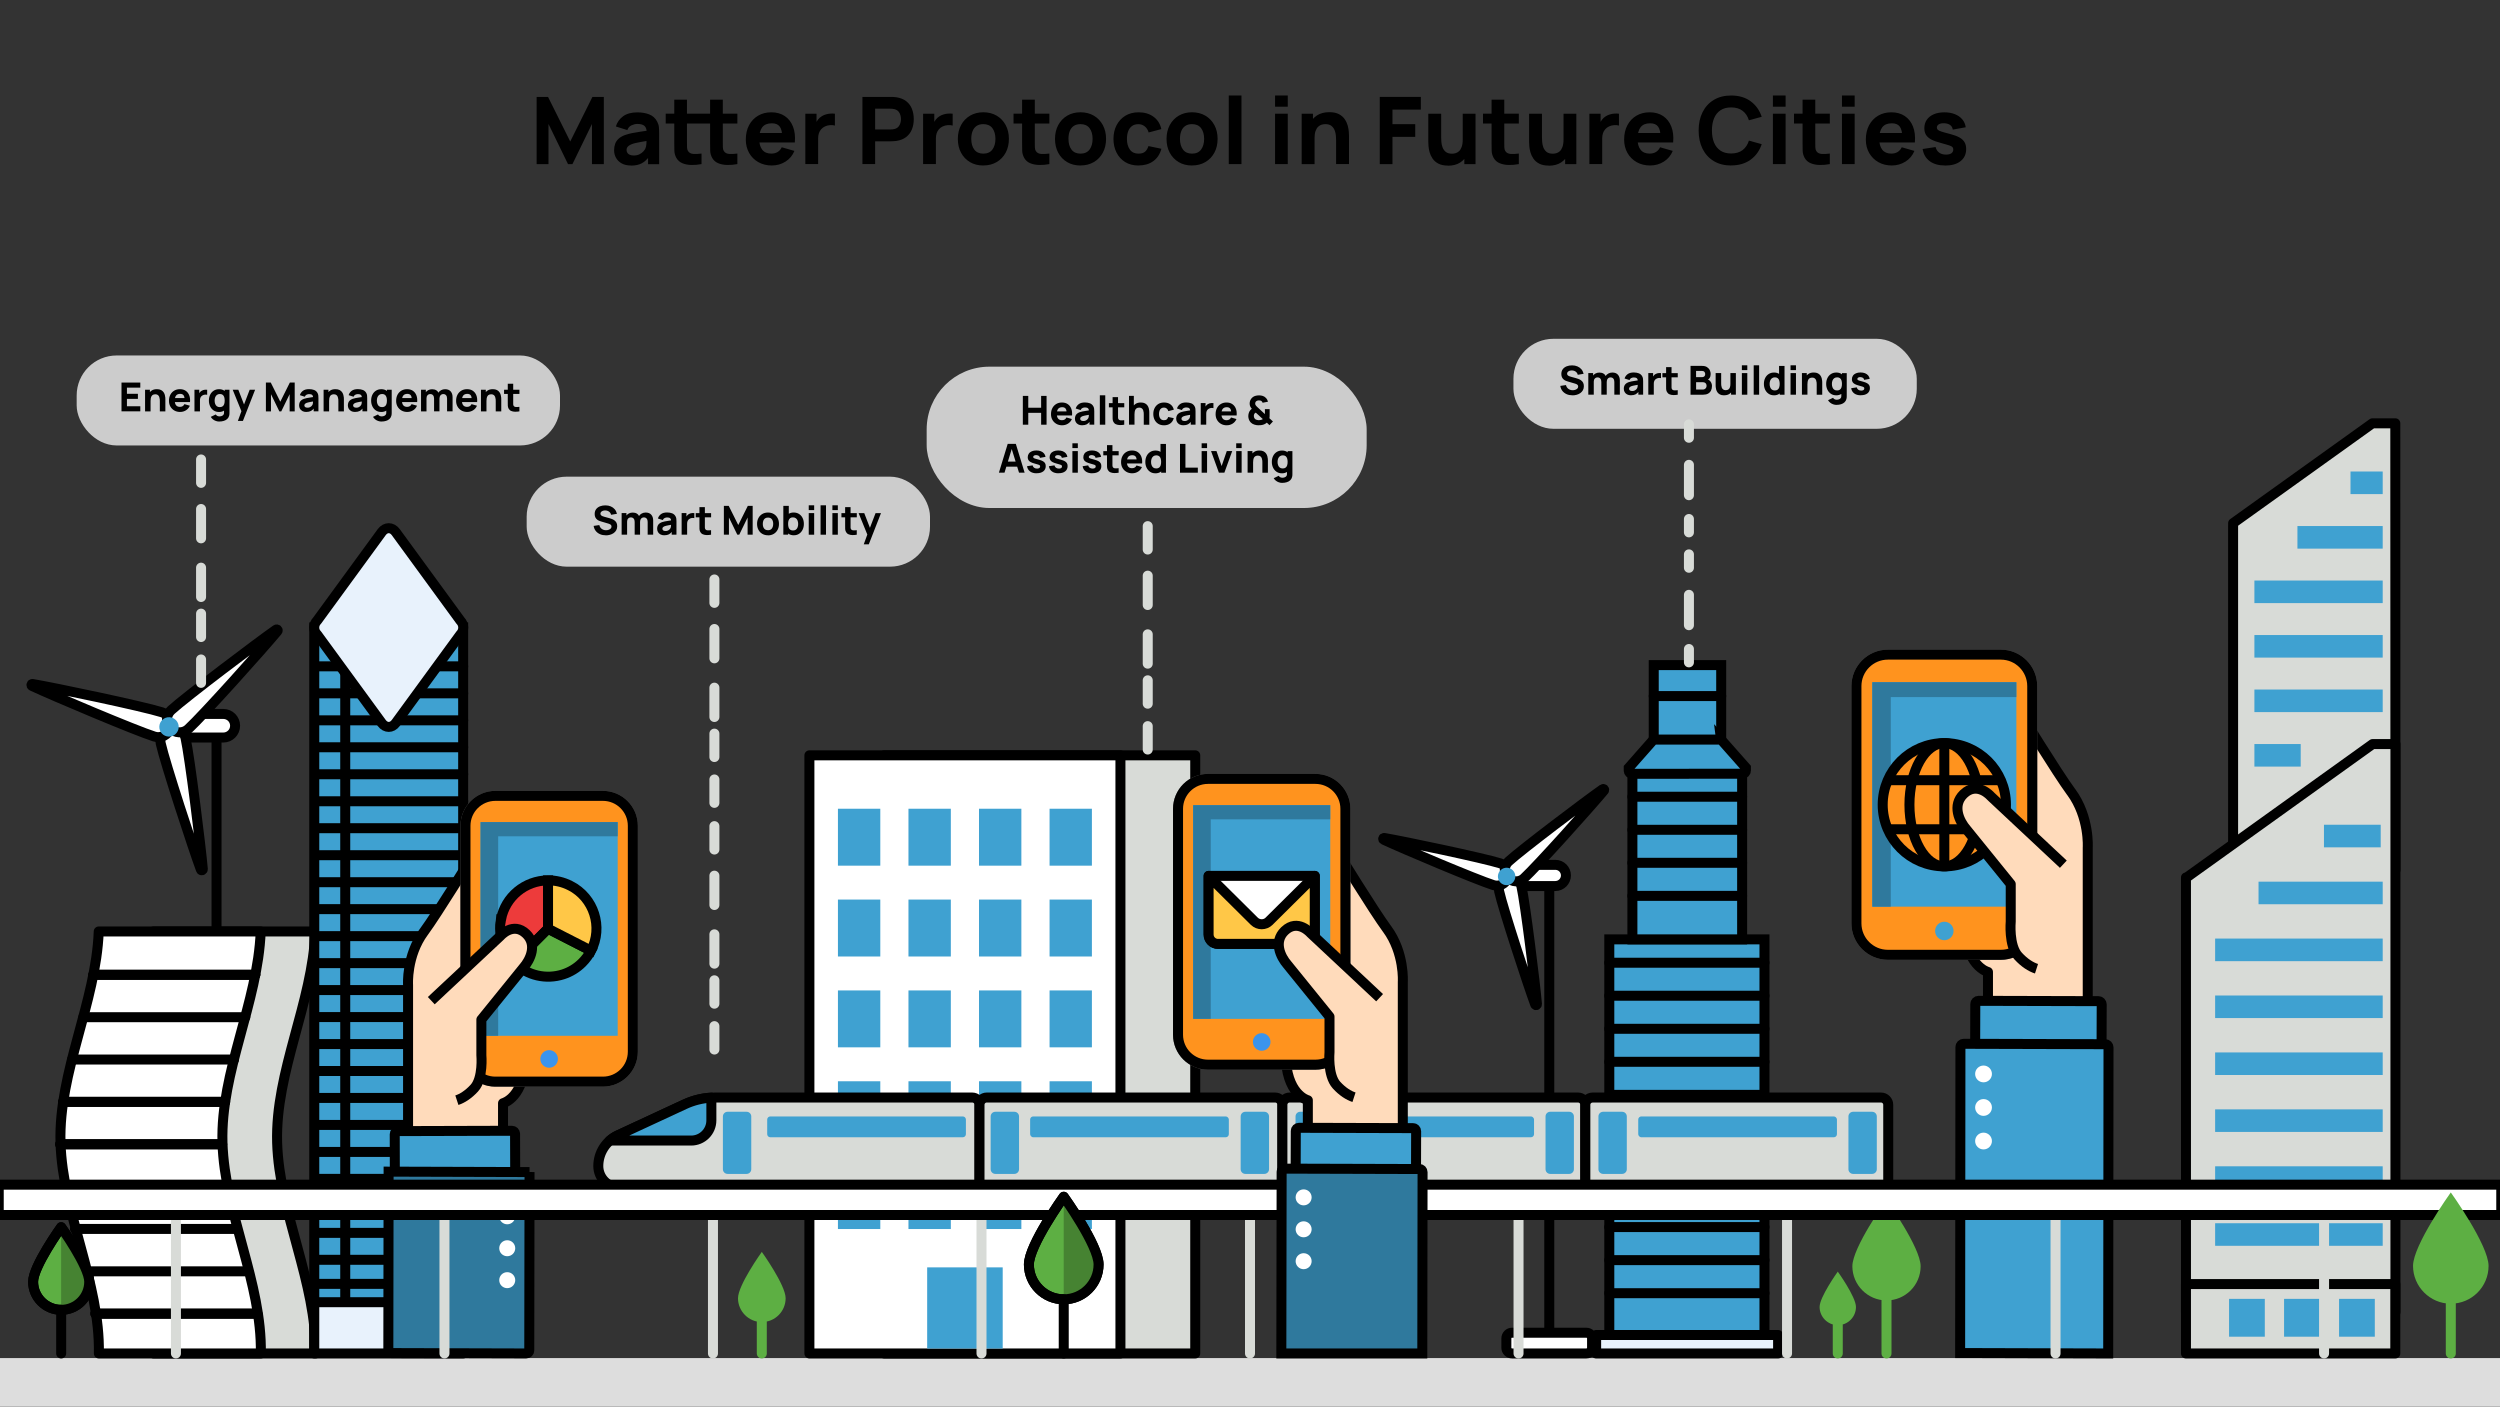 <svg xmlns="http://www.w3.org/2000/svg" id="Layer_1" data-name="Layer 1" viewBox="0 0 750 422"><rect x="0" y="0" width="750" height="422" fill="#333333" stroke="none"/><defs><style>      .cls-1, .cls-2, .cls-3, .cls-4, .cls-5, .cls-6, .cls-7, .cls-8, .cls-9, .cls-10, .cls-11, .cls-12, .cls-13, .cls-14, .cls-15, .cls-16, .cls-17, .cls-18, .cls-19, .cls-20, .cls-21, .cls-22, .cls-23, .cls-24, .cls-25 {        stroke-width: 3px;      }      .cls-1, .cls-2, .cls-26, .cls-17 {        fill: #fff;      }      .cls-1, .cls-3, .cls-4, .cls-6, .cls-8, .cls-9, .cls-10, .cls-11, .cls-12, .cls-13, .cls-14, .cls-15, .cls-16, .cls-17, .cls-19, .cls-20, .cls-21, .cls-23, .cls-25 {        stroke: #000;      }      .cls-1, .cls-4, .cls-7, .cls-9, .cls-10, .cls-12, .cls-14, .cls-16, .cls-17, .cls-19, .cls-20, .cls-23, .cls-25 {        stroke-linejoin: round;      }      .cls-1, .cls-5, .cls-7, .cls-16, .cls-18, .cls-19, .cls-22, .cls-24, .cls-25 {        stroke-linecap: round;      }      .cls-2 {        stroke: #646464;      }      .cls-3, .cls-5, .cls-6, .cls-8, .cls-11, .cls-13, .cls-15, .cls-18, .cls-21, .cls-22, .cls-24 {        stroke-miterlimit: 10;      }      .cls-3, .cls-27, .cls-9 {        fill: #3fa1d1;      }      .cls-4 {        fill: #ffdbbb;      }      .cls-5 {        stroke: #5daf43;      }      .cls-5, .cls-7, .cls-10, .cls-11, .cls-16, .cls-18, .cls-22, .cls-24 {        fill: none;      }      .cls-6, .cls-12 {        fill: #ff931e;      }      .cls-7, .cls-18, .cls-22, .cls-24 {        stroke: #d8dbd7;      }      .cls-28, .cls-27, .cls-29, .cls-30, .cls-31, .cls-32, .cls-26, .cls-33, .cls-34, .cls-35 {        stroke-width: 0px;      }      .cls-28, .cls-21 {        fill: #2f799d;      }      .cls-8, .cls-14, .cls-33 {        fill: #5daf43;      }      .cls-30 {        fill: #d0d4d7;      }      .cls-31 {        fill: #ddd;      }      .cls-32 {        fill: #ccc;      }      .cls-13 {        fill: #ed3b3b;      }      .cls-15, .cls-20 {        fill: #ffc747;      }      .cls-18 {        stroke-dasharray: 0 0 8.8 8.8;      }      .cls-19, .cls-23 {        fill: #d8dbd7;      }      .cls-34 {        fill: #3b94ec;      }      .cls-22 {        stroke-dasharray: 0 0 9.11 9.11;      }      .cls-25 {        fill: #e8f2fc;      }      .cls-35 {        fill: #468332;      }    </style></defs><rect class="cls-32" x="23" y="106.64" width="145" height="27" rx="12" ry="12"></rect><rect class="cls-32" x="158" y="143" width="121" height="27" rx="12" ry="12"></rect><rect class="cls-32" x="454.03" y="101.64" width="121" height="27" rx="12" ry="12"></rect><rect class="cls-32" x="278" y="110" width="132" height="42.4" rx="18.84" ry="18.84"></rect><g><path class="cls-29" d="m36.45,123.41v-8.64h5.64v1.52h-4.01v1.85h3.29v1.52h-3.29v2.22h4.01v1.52h-5.64Z"></path><path class="cls-29" d="m43.52,123.41v-6.48h1.45v2.15h.2v4.33h-1.66Zm4.43,0v-3.06c0-.15,0-.34-.02-.57-.02-.23-.07-.46-.15-.69s-.22-.43-.41-.58c-.19-.16-.46-.23-.81-.23-.14,0-.29.02-.45.07s-.31.13-.45.25-.25.31-.34.56c-.09.24-.13.57-.13.97l-.94-.44c0-.51.1-.99.31-1.44.21-.45.52-.81.94-1.09.42-.28.95-.41,1.58-.41.51,0,.92.09,1.24.26s.57.39.75.65c.18.26.3.54.38.82.08.29.12.55.14.78.02.24.02.41.02.52v3.64h-1.66Z"></path><path class="cls-29" d="m54.06,123.59c-.66,0-1.25-.14-1.75-.43s-.9-.68-1.19-1.18-.43-1.08-.43-1.72c0-.71.14-1.32.42-1.85.28-.52.67-.93,1.16-1.22.49-.29,1.06-.44,1.7-.44.68,0,1.26.16,1.73.48.48.32.83.77,1.06,1.35.23.58.31,1.26.24,2.05h-1.61v-.6c0-.66-.1-1.14-.31-1.43s-.55-.44-1.03-.44c-.56,0-.96.17-1.23.51-.26.34-.39.84-.39,1.5,0,.6.13,1.07.39,1.4.26.33.65.49,1.16.49.32,0,.59-.07.82-.21.23-.14.4-.34.52-.61l1.63.47c-.24.59-.63,1.05-1.16,1.38-.53.33-1.1.49-1.73.49Zm-2.15-2.96v-1.21h4.3v1.21h-4.3Z"></path><path class="cls-29" d="m58.34,123.41v-6.48h1.44v1.58l-.16-.2c.08-.22.2-.43.34-.61s.31-.34.52-.46c.16-.1.33-.17.51-.23.18-.05.37-.09.57-.1.2-.01.39,0,.59.02v1.52c-.18-.06-.39-.07-.63-.06-.24.02-.45.07-.64.17-.19.09-.35.21-.49.35s-.23.32-.3.52c-.07.2-.1.42-.1.67v3.31h-1.64Z"></path><path class="cls-29" d="m65.67,123.59c-.6,0-1.12-.15-1.57-.45-.45-.3-.8-.71-1.05-1.22-.25-.52-.38-1.1-.38-1.75s.13-1.25.38-1.76.61-.92,1.07-1.21c.46-.3,1-.44,1.62-.44s1.13.15,1.55.45c.42.3.74.71.95,1.22.22.52.32,1.1.32,1.75s-.11,1.23-.33,1.75c-.22.52-.54.92-.97,1.22s-.97.45-1.61.45Zm.14,2.88c-.37,0-.72-.06-1.05-.18-.33-.12-.63-.28-.89-.49s-.47-.46-.64-.74l1.51-.73c.1.19.25.34.45.44.19.1.41.15.63.15.24,0,.47-.04.69-.12.22-.08.39-.2.52-.37s.19-.36.18-.6v-1.88h.2v-5.02h1.43v6.92c0,.16,0,.31-.02.45s-.04.28-.08.42c-.1.4-.3.72-.58.98-.28.26-.63.45-1.03.57-.41.13-.85.19-1.33.19Zm.12-4.33c.36,0,.65-.08.87-.25.22-.16.38-.39.47-.69s.14-.64.14-1.03-.05-.74-.14-1.03-.25-.53-.46-.69-.49-.25-.83-.25c-.36,0-.66.09-.9.27-.23.18-.41.42-.52.71s-.17.63-.17.99.05.7.16.99c.11.3.27.54.5.71.22.18.51.26.86.26Z"></path><path class="cls-29" d="m71.36,126.29l1.25-3.43.02,1.01-2.82-6.94h1.69l1.9,4.91h-.38l1.88-4.91h1.63l-3.66,9.36h-1.51Z"></path><path class="cls-29" d="m79.77,123.41v-8.64h1.46l2.86,5.74,2.86-5.74h1.46v8.64h-1.52v-5.16l-2.51,5.16h-.58l-2.51-5.16v5.16h-1.52Z"></path><path class="cls-29" d="m91.89,123.59c-.46,0-.86-.09-1.18-.27-.32-.18-.57-.42-.73-.71-.17-.3-.25-.63-.25-.99,0-.3.05-.57.14-.82s.24-.47.45-.66c.21-.19.48-.35.83-.48.24-.09.53-.17.86-.23s.71-.13,1.13-.19.88-.13,1.39-.21l-.59.32c0-.38-.09-.67-.28-.85-.18-.18-.49-.27-.92-.27-.24,0-.49.06-.75.17-.26.12-.44.32-.55.62l-1.48-.47c.16-.54.47-.97.92-1.31.45-.34,1.07-.5,1.85-.5.57,0,1.08.09,1.52.26.44.18.78.48,1.01.91.13.24.2.48.23.72.02.24.04.51.04.8v3.96h-1.43v-1.33l.2.28c-.32.44-.66.75-1.02.95-.37.19-.83.29-1.39.29Zm.35-1.28c.3,0,.55-.05.76-.16.21-.11.37-.23.49-.36.12-.14.21-.25.25-.34.08-.18.13-.38.15-.62.01-.23.02-.43.02-.58l.48.12c-.48.08-.88.15-1.18.2-.3.05-.54.1-.73.15-.18.04-.35.09-.49.14-.16.06-.29.13-.39.21-.1.07-.17.16-.22.24-.05.09-.07.19-.07.29,0,.15.04.27.11.38.07.11.18.19.32.24s.3.08.49.08Z"></path><path class="cls-29" d="m97.08,123.41v-6.48h1.45v2.15h.2v4.33h-1.66Zm4.43,0v-3.06c0-.15,0-.34-.02-.57-.02-.23-.07-.46-.15-.69s-.22-.43-.41-.58c-.19-.16-.46-.23-.81-.23-.14,0-.29.02-.45.07s-.31.13-.45.25-.25.31-.34.56c-.09.24-.13.57-.13.97l-.94-.44c0-.51.1-.99.31-1.44.21-.45.52-.81.94-1.09.42-.28.95-.41,1.58-.41.51,0,.92.09,1.24.26s.57.39.75.65c.18.26.3.54.38.82.08.29.12.55.14.78.02.24.02.41.02.52v3.64h-1.66Z"></path><path class="cls-29" d="m106.52,123.59c-.46,0-.86-.09-1.18-.27-.32-.18-.57-.42-.73-.71-.17-.3-.25-.63-.25-.99,0-.3.05-.57.14-.82s.24-.47.45-.66c.21-.19.48-.35.83-.48.24-.09.53-.17.86-.23s.71-.13,1.13-.19.88-.13,1.39-.21l-.59.32c0-.38-.09-.67-.28-.85-.18-.18-.49-.27-.92-.27-.24,0-.49.06-.75.17-.26.12-.44.32-.55.62l-1.48-.47c.16-.54.47-.97.92-1.31.45-.34,1.07-.5,1.85-.5.57,0,1.08.09,1.52.26.44.18.78.48,1.01.91.13.24.2.48.23.72.02.24.04.51.04.8v3.96h-1.43v-1.33l.2.28c-.32.44-.66.75-1.02.95-.37.19-.83.29-1.39.29Zm.35-1.28c.3,0,.55-.05.76-.16.21-.11.37-.23.49-.36.12-.14.21-.25.25-.34.08-.18.13-.38.15-.62.01-.23.02-.43.02-.58l.48.12c-.48.08-.88.15-1.18.2-.3.05-.54.1-.73.15-.18.04-.35.09-.49.14-.16.06-.29.13-.39.21-.1.07-.17.16-.22.24-.05.09-.07.19-.07.29,0,.15.04.27.11.38.07.11.18.19.32.24s.3.08.49.08Z"></path><path class="cls-29" d="m114.34,123.59c-.6,0-1.12-.15-1.57-.45-.45-.3-.8-.71-1.05-1.22-.25-.52-.38-1.1-.38-1.75s.13-1.25.38-1.76.61-.92,1.07-1.21c.46-.3,1-.44,1.62-.44s1.13.15,1.55.45c.42.3.74.71.95,1.22.22.52.32,1.1.32,1.75s-.11,1.23-.33,1.75c-.22.52-.54.92-.97,1.22s-.97.45-1.61.45Zm.14,2.88c-.37,0-.72-.06-1.05-.18-.33-.12-.63-.28-.89-.49s-.47-.46-.64-.74l1.51-.73c.1.19.25.34.45.44.19.1.41.15.63.15.24,0,.47-.04.69-.12.22-.08.39-.2.52-.37s.19-.36.18-.6v-1.88h.2v-5.02h1.43v6.92c0,.16,0,.31-.02.45s-.04.28-.08.42c-.1.4-.3.72-.58.98-.28.26-.63.45-1.03.57-.41.13-.85.19-1.33.19Zm.12-4.33c.36,0,.65-.08.87-.25.22-.16.38-.39.47-.69s.14-.64.14-1.03-.05-.74-.14-1.03-.25-.53-.46-.69-.49-.25-.83-.25c-.36,0-.66.09-.9.27-.23.18-.41.42-.52.71s-.17.63-.17.99.05.7.16.99c.11.3.27.54.5.71.22.18.51.26.86.26Z"></path><path class="cls-29" d="m122.21,123.59c-.66,0-1.25-.14-1.75-.43s-.9-.68-1.19-1.18-.43-1.08-.43-1.72c0-.71.14-1.32.42-1.85.28-.52.67-.93,1.16-1.22.49-.29,1.06-.44,1.7-.44.68,0,1.26.16,1.73.48.48.32.83.77,1.06,1.35.23.58.31,1.26.24,2.05h-1.61v-.6c0-.66-.1-1.14-.31-1.43s-.55-.44-1.03-.44c-.56,0-.96.17-1.23.51-.26.34-.39.84-.39,1.5,0,.6.13,1.07.39,1.4.26.33.65.49,1.16.49.32,0,.59-.07.82-.21.23-.14.4-.34.52-.61l1.63.47c-.24.59-.63,1.05-1.16,1.38-.53.33-1.1.49-1.73.49Zm-2.15-2.96v-1.21h4.3v1.21h-4.3Z"></path><path class="cls-29" d="m126.31,123.41v-6.48h1.44v2.15h.2v4.33h-1.64Zm3.91,0v-3.83c0-.43-.1-.76-.3-1-.2-.24-.48-.36-.84-.36s-.61.12-.82.35-.31.54-.31.91l-.68-.48c0-.42.11-.8.32-1.14.21-.34.5-.6.85-.8.36-.2.76-.29,1.2-.29.51,0,.92.11,1.25.32s.57.5.72.86c.16.36.23.76.23,1.19v4.26h-1.63Zm3.9,0v-3.83c0-.43-.1-.76-.3-1-.2-.24-.48-.36-.84-.36-.23,0-.43.05-.59.16s-.3.25-.39.44c-.09.19-.14.41-.14.66l-.68-.46c0-.44.1-.84.31-1.18.21-.34.49-.6.85-.79.35-.19.75-.29,1.18-.29.74,0,1.3.22,1.68.66s.57,1.01.57,1.72v4.26h-1.63Z"></path><path class="cls-29" d="m140.2,123.59c-.66,0-1.25-.14-1.75-.43s-.9-.68-1.19-1.18-.43-1.08-.43-1.72c0-.71.14-1.32.42-1.85.28-.52.67-.93,1.16-1.22.49-.29,1.06-.44,1.7-.44.68,0,1.26.16,1.73.48.48.32.83.77,1.06,1.35.23.58.31,1.26.24,2.05h-1.61v-.6c0-.66-.1-1.14-.31-1.43s-.55-.44-1.03-.44c-.56,0-.96.17-1.23.51-.26.34-.39.84-.39,1.5,0,.6.13,1.07.39,1.4.26.33.65.49,1.16.49.32,0,.59-.07.82-.21.23-.14.4-.34.52-.61l1.63.47c-.24.59-.63,1.05-1.16,1.38-.53.33-1.1.49-1.73.49Zm-2.15-2.96v-1.21h4.3v1.21h-4.3Z"></path><path class="cls-29" d="m144.29,123.41v-6.48h1.45v2.15h.2v4.33h-1.66Zm4.43,0v-3.06c0-.15,0-.34-.02-.57-.02-.23-.07-.46-.15-.69s-.22-.43-.41-.58c-.19-.16-.46-.23-.81-.23-.14,0-.29.02-.45.07s-.31.13-.45.25-.25.31-.34.56c-.09.24-.13.57-.13.97l-.94-.44c0-.51.1-.99.31-1.44.21-.45.52-.81.94-1.09.42-.28.95-.41,1.58-.41.51,0,.92.09,1.24.26s.57.39.75.65c.18.26.3.54.38.82.08.29.12.55.14.78.02.24.02.41.02.52v3.64h-1.66Z"></path><path class="cls-29" d="m151.22,118.19v-1.26h4.61v1.26h-4.61Zm4.61,5.22c-.45.08-.89.12-1.32.11-.43,0-.81-.09-1.15-.23-.34-.14-.59-.37-.77-.69-.16-.3-.24-.6-.25-.9,0-.31-.01-.65-.01-1.04v-5.53h1.63v5.44c0,.25,0,.48,0,.68,0,.2.05.36.12.48.14.23.37.35.69.37.32.02.67,0,1.05-.05v1.36Z"></path></g><g><path class="cls-29" d="m306.85,127.41v-8.64h1.63v3.55h3.86v-3.55h1.63v8.64h-1.63v-3.56h-3.86v3.56h-1.63Z"></path><path class="cls-29" d="m318.67,127.59c-.66,0-1.25-.14-1.75-.43s-.9-.68-1.19-1.18-.43-1.08-.43-1.72c0-.71.14-1.32.42-1.85.28-.52.67-.93,1.16-1.22.49-.29,1.06-.44,1.7-.44.68,0,1.26.16,1.73.48.48.32.83.77,1.06,1.35.23.58.31,1.26.24,2.05h-1.61v-.6c0-.66-.1-1.14-.31-1.43s-.55-.44-1.03-.44c-.56,0-.96.17-1.23.51-.26.34-.39.84-.39,1.5,0,.6.13,1.07.39,1.4.26.33.65.49,1.16.49.32,0,.59-.07.82-.21.23-.14.4-.34.52-.61l1.63.47c-.24.59-.63,1.05-1.16,1.38-.53.33-1.1.49-1.73.49Zm-2.15-2.96v-1.21h4.3v1.21h-4.3Z"></path><path class="cls-29" d="m324.64,127.59c-.46,0-.86-.09-1.18-.27-.32-.18-.57-.42-.73-.71-.17-.3-.25-.63-.25-.99,0-.3.05-.57.14-.82s.24-.47.45-.66c.21-.19.48-.35.83-.48.24-.09.53-.17.86-.23s.71-.13,1.13-.19.88-.13,1.39-.21l-.59.32c0-.38-.09-.67-.28-.85-.18-.18-.49-.27-.92-.27-.24,0-.49.06-.75.17-.26.12-.44.32-.55.62l-1.48-.47c.16-.54.47-.97.92-1.31.45-.34,1.07-.5,1.85-.5.57,0,1.08.09,1.52.26.44.18.78.48,1.01.91.13.24.2.48.23.72.02.24.04.51.04.8v3.96h-1.43v-1.33l.2.28c-.32.44-.66.75-1.02.95-.37.19-.83.29-1.39.29Zm.35-1.28c.3,0,.55-.05.76-.16.21-.11.37-.23.49-.36.12-.14.21-.25.25-.34.08-.18.13-.38.15-.62.01-.23.02-.43.02-.58l.48.12c-.48.08-.88.15-1.18.2-.3.05-.54.1-.73.15-.18.04-.35.09-.49.14-.16.06-.29.13-.39.21-.1.07-.17.16-.22.24-.05.09-.07.19-.07.29,0,.15.04.27.11.38.07.11.18.19.32.24s.3.08.49.08Z"></path><path class="cls-29" d="m329.95,127.41v-8.82h1.63v8.82h-1.63Z"></path><path class="cls-29" d="m332.67,122.19v-1.26h4.61v1.26h-4.61Zm4.61,5.22c-.45.08-.89.12-1.32.11-.43,0-.81-.09-1.15-.23-.34-.14-.59-.37-.77-.69-.16-.3-.24-.6-.25-.9,0-.31-.01-.65-.01-1.04v-5.53h1.63v5.44c0,.25,0,.48,0,.68,0,.2.05.36.12.48.14.23.37.35.69.37.32.02.67,0,1.05-.05v1.36Z"></path><path class="cls-29" d="m338.7,127.41v-8.64h1.45v4.44h.2v4.2h-1.66Zm4.43,0v-3.06c0-.15,0-.34-.02-.57-.02-.23-.07-.46-.15-.69s-.22-.43-.41-.58c-.19-.16-.46-.23-.81-.23-.14,0-.29.02-.45.07s-.31.13-.45.25-.25.31-.34.56c-.09.24-.13.57-.13.97l-.94-.44c0-.51.1-.99.31-1.44.21-.45.52-.81.94-1.09.42-.28.95-.41,1.58-.41.51,0,.92.09,1.24.26s.57.39.75.65c.18.26.3.54.38.82.08.29.12.55.14.78.02.24.02.41.02.52v3.64h-1.66Z"></path><path class="cls-29" d="m349.2,127.59c-.67,0-1.25-.15-1.73-.45-.48-.3-.85-.71-1.1-1.22-.26-.52-.38-1.1-.38-1.75s.13-1.24.4-1.76.64-.92,1.12-1.22c.48-.3,1.06-.44,1.72-.44.76,0,1.41.19,1.92.58.52.39.85.91.99,1.58l-1.63.43c-.1-.34-.26-.6-.5-.79s-.51-.28-.81-.28c-.34,0-.63.08-.85.25-.22.17-.38.39-.49.68-.1.29-.16.61-.16.97,0,.56.12,1.02.38,1.37.25.35.62.52,1.11.52.37,0,.65-.08.84-.25.19-.17.34-.41.43-.72l1.67.35c-.18.69-.53,1.22-1.04,1.59s-1.14.56-1.9.56Z"></path><path class="cls-29" d="m355.02,127.59c-.46,0-.86-.09-1.18-.27-.32-.18-.57-.42-.73-.71-.17-.3-.25-.63-.25-.99,0-.3.05-.57.14-.82s.24-.47.45-.66c.21-.19.48-.35.83-.48.24-.09.53-.17.86-.23s.71-.13,1.13-.19.88-.13,1.39-.21l-.59.32c0-.38-.09-.67-.28-.85-.18-.18-.49-.27-.92-.27-.24,0-.49.06-.75.17-.26.12-.44.32-.55.62l-1.48-.47c.16-.54.47-.97.92-1.31.45-.34,1.07-.5,1.85-.5.57,0,1.08.09,1.52.26.44.18.78.48,1.01.91.13.24.2.48.23.72.02.24.04.51.04.8v3.96h-1.43v-1.33l.2.28c-.32.44-.66.75-1.02.95-.37.19-.83.29-1.39.29Zm.35-1.28c.3,0,.55-.05.76-.16.21-.11.37-.23.49-.36.12-.14.21-.25.25-.34.08-.18.13-.38.15-.62.01-.23.02-.43.02-.58l.48.12c-.48.08-.88.15-1.18.2-.3.05-.54.1-.73.15-.18.04-.35.09-.49.14-.16.06-.29.13-.39.21-.1.07-.17.16-.22.24-.05.09-.07.19-.07.29,0,.15.04.27.11.38.07.11.18.19.32.24s.3.08.49.08Z"></path><path class="cls-29" d="m360.22,127.41v-6.48h1.44v1.58l-.16-.2c.08-.22.2-.43.34-.61s.31-.34.52-.46c.16-.1.33-.17.51-.23.18-.05.37-.09.57-.1.2-.01.39,0,.59.02v1.52c-.18-.06-.39-.07-.63-.06-.24.02-.45.07-.64.17-.19.09-.35.21-.49.35s-.23.32-.3.52c-.07.2-.1.42-.1.67v3.31h-1.64Z"></path><path class="cls-29" d="m368.05,127.59c-.66,0-1.25-.14-1.75-.43s-.9-.68-1.19-1.18-.43-1.08-.43-1.72c0-.71.14-1.32.42-1.85.28-.52.67-.93,1.16-1.22.49-.29,1.06-.44,1.7-.44.68,0,1.26.16,1.73.48.48.32.83.77,1.06,1.35.23.58.31,1.26.24,2.05h-1.61v-.6c0-.66-.1-1.14-.31-1.43s-.55-.44-1.03-.44c-.56,0-.96.17-1.23.51-.26.34-.39.84-.39,1.5,0,.6.13,1.07.39,1.4.26.33.65.49,1.16.49.32,0,.59-.07.82-.21.23-.14.4-.34.52-.61l1.63.47c-.24.59-.63,1.05-1.16,1.38-.53.33-1.1.49-1.73.49Zm-2.15-2.96v-1.21h4.3v1.21h-4.3Z"></path><path class="cls-29" d="m377.63,127.59c-.48,0-.94-.07-1.37-.22-.43-.14-.79-.37-1.08-.68-.23-.26-.4-.54-.51-.84-.11-.3-.17-.62-.18-.97,0-.34.05-.67.15-.99s.25-.59.46-.84c.07-.08.14-.15.22-.22.08-.07.15-.13.23-.19-.22-.25-.38-.49-.49-.73s-.16-.52-.16-.84c0-.52.14-.99.43-1.4.29-.41.68-.7,1.17-.88.2-.07.41-.12.62-.14.21-.02.41-.04.61-.04.4,0,.77.06,1.13.18s.67.32.92.6c.16.16.29.34.39.53.1.2.18.39.23.59l-1.62.32c-.05-.17-.13-.31-.25-.43-.11-.12-.24-.19-.4-.23-.15-.03-.3-.05-.44-.05-.23,0-.43.04-.6.12-.18.08-.31.19-.4.33-.09.14-.13.31-.13.51,0,.18.04.33.11.44.07.11.16.21.25.32.07.07.15.16.25.25.1.1.21.2.32.3l1.98,1.84v-1.48h1.42v1.64c0,.18,0,.38-.01.58s-.03.37-.06.5l1.06.97-1.04,1.12-.79-.76c-.23.2-.47.35-.73.47-.26.12-.52.2-.78.24-.17.02-.32.04-.46.05-.14,0-.28.01-.43.01Zm.07-1.55c.09,0,.18,0,.26-.01.08,0,.17-.02.25-.04.13-.02.25-.06.35-.1.11-.05.2-.1.29-.16l-2.11-1.94c-.08.04-.16.08-.22.13-.07.05-.12.11-.17.17-.06.09-.11.19-.15.31-.04.12-.05.25-.05.39,0,.17.03.32.08.45s.12.24.19.35c.13.17.32.29.58.36.25.07.49.11.71.11Z"></path><path class="cls-29" d="m299.67,141.81l2.64-8.64h2.44l2.64,8.64h-1.68l-2.35-7.62h.31l-2.32,7.62h-1.68Zm1.58-1.8v-1.52h4.56v1.52h-4.56Z"></path><path class="cls-29" d="m311,141.99c-.82,0-1.48-.19-1.98-.56s-.81-.89-.91-1.57l1.67-.25c.07.3.22.54.45.71.23.17.53.26.89.26.3,0,.52-.06.68-.17.16-.11.24-.27.24-.48,0-.13-.03-.23-.1-.31-.06-.08-.21-.15-.43-.23-.22-.08-.57-.18-1.03-.3-.53-.14-.95-.29-1.27-.46-.32-.17-.54-.37-.68-.6-.14-.23-.21-.52-.21-.85,0-.42.11-.78.32-1.08.21-.31.51-.54.9-.71s.84-.25,1.37-.25.96.08,1.35.23c.39.16.71.38.95.67.24.29.39.63.45,1.02l-1.67.3c-.03-.24-.13-.43-.31-.57-.18-.14-.42-.22-.73-.25-.3-.02-.54.02-.72.12-.18.1-.27.24-.27.43,0,.11.04.21.12.28.08.08.24.15.49.23s.62.18,1.12.31c.49.13.89.28,1.18.45.3.17.52.37.65.61.14.24.2.52.2.86,0,.66-.24,1.19-.72,1.57-.48.38-1.14.57-1.99.57Z"></path><path class="cls-29" d="m317.56,141.99c-.82,0-1.48-.19-1.98-.56s-.81-.89-.91-1.57l1.67-.25c.07.3.22.54.45.71.23.17.53.26.89.26.3,0,.52-.06.68-.17.16-.11.24-.27.24-.48,0-.13-.03-.23-.1-.31-.06-.08-.21-.15-.43-.23-.22-.08-.57-.18-1.03-.3-.53-.14-.95-.29-1.27-.46-.32-.17-.54-.37-.68-.6-.14-.23-.21-.52-.21-.85,0-.42.11-.78.32-1.08.21-.31.51-.54.9-.71s.84-.25,1.37-.25.96.08,1.35.23c.39.16.71.38.95.67.24.29.39.63.45,1.02l-1.67.3c-.03-.24-.13-.43-.31-.57-.18-.14-.42-.22-.73-.25-.3-.02-.54.02-.72.12-.18.1-.27.24-.27.43,0,.11.04.21.12.28.08.08.24.15.49.23s.62.18,1.12.31c.49.13.89.28,1.18.45.3.17.52.37.65.61.14.24.2.52.2.86,0,.66-.24,1.19-.72,1.57-.48.38-1.14.57-1.99.57Z"></path><path class="cls-29" d="m321.72,134.43v-1.44h1.63v1.44h-1.63Zm0,7.38v-6.48h1.63v6.48h-1.63Z"></path><path class="cls-29" d="m327.68,141.99c-.82,0-1.48-.19-1.98-.56s-.81-.89-.91-1.57l1.67-.25c.07.3.22.54.45.71.23.17.53.26.89.26.3,0,.52-.06.68-.17.16-.11.24-.27.24-.48,0-.13-.03-.23-.1-.31-.06-.08-.21-.15-.43-.23-.22-.08-.57-.18-1.03-.3-.53-.14-.95-.29-1.27-.46-.32-.17-.54-.37-.68-.6-.14-.23-.21-.52-.21-.85,0-.42.11-.78.32-1.08.21-.31.51-.54.9-.71s.84-.25,1.37-.25.96.08,1.35.23c.39.16.71.38.95.67.24.29.39.63.45,1.02l-1.67.3c-.03-.24-.13-.43-.31-.57-.18-.14-.42-.22-.73-.25-.3-.02-.54.02-.72.12-.18.1-.27.24-.27.43,0,.11.04.21.12.28.08.08.24.15.49.23s.62.18,1.12.31c.49.13.89.28,1.18.45.3.17.52.37.65.61.14.24.2.52.2.86,0,.66-.24,1.19-.72,1.57-.48.38-1.14.57-1.99.57Z"></path><path class="cls-29" d="m330.99,136.59v-1.26h4.61v1.26h-4.61Zm4.61,5.22c-.45.08-.89.12-1.32.11-.43,0-.81-.09-1.15-.23-.34-.14-.59-.37-.77-.69-.16-.3-.24-.6-.25-.9,0-.31-.01-.65-.01-1.04v-5.53h1.63v5.44c0,.25,0,.48,0,.68,0,.2.05.36.12.48.14.23.37.35.69.37.32.02.67,0,1.05-.05v1.36Z"></path><path class="cls-29" d="m339.69,141.99c-.66,0-1.25-.14-1.75-.43s-.9-.68-1.19-1.18-.43-1.08-.43-1.72c0-.71.14-1.32.42-1.85.28-.52.67-.93,1.16-1.22.49-.29,1.06-.44,1.7-.44.68,0,1.26.16,1.73.48.48.32.83.77,1.06,1.35.23.58.31,1.26.24,2.05h-1.61v-.6c0-.66-.1-1.14-.31-1.43s-.55-.44-1.03-.44c-.56,0-.96.17-1.23.51-.26.34-.39.84-.39,1.5,0,.6.13,1.07.39,1.4.26.33.65.49,1.16.49.32,0,.59-.07.82-.21.23-.14.4-.34.52-.61l1.63.47c-.24.59-.63,1.05-1.16,1.38-.53.33-1.1.49-1.73.49Zm-2.15-2.96v-1.21h4.3v1.21h-4.3Z"></path><path class="cls-29" d="m346.6,141.99c-.6,0-1.12-.15-1.57-.45-.45-.3-.8-.71-1.05-1.22-.25-.52-.38-1.1-.38-1.75s.13-1.25.38-1.76.61-.92,1.07-1.21c.46-.3,1-.44,1.62-.44s1.13.15,1.55.45c.42.3.74.71.95,1.22.22.52.32,1.1.32,1.75s-.11,1.23-.33,1.75c-.22.52-.54.92-.97,1.22s-.97.45-1.61.45Zm.26-1.45c.36,0,.65-.08.87-.25.22-.16.38-.39.47-.69s.14-.64.14-1.03-.05-.74-.14-1.03-.25-.53-.46-.69-.49-.25-.83-.25c-.36,0-.66.09-.9.27-.23.18-.41.42-.52.71s-.17.63-.17.99.05.7.16.99c.11.3.27.54.5.71.22.18.51.26.86.26Zm1.49,1.27v-4.44h-.2v-4.2h1.64v8.64h-1.44Z"></path><path class="cls-29" d="m354,141.81v-8.64h1.63v7.12h3.72v1.52h-5.35Z"></path><path class="cls-29" d="m360.49,134.43v-1.44h1.63v1.44h-1.63Zm0,7.38v-6.48h1.63v6.48h-1.63Z"></path><path class="cls-29" d="m365.67,141.81l-2.35-6.48h1.63l1.54,4.49,1.54-4.49h1.63l-2.35,6.48h-1.63Z"></path><path class="cls-29" d="m370.86,134.43v-1.44h1.63v1.44h-1.63Zm0,7.38v-6.48h1.63v6.48h-1.63Z"></path><path class="cls-29" d="m374.28,141.81v-6.48h1.45v2.15h.2v4.33h-1.66Zm4.43,0v-3.06c0-.15,0-.34-.02-.57-.02-.23-.07-.46-.15-.69s-.22-.43-.41-.58c-.19-.16-.46-.23-.81-.23-.14,0-.29.02-.45.07s-.31.13-.45.25-.25.31-.34.56c-.09.24-.13.57-.13.97l-.94-.44c0-.51.1-.99.31-1.44.21-.45.52-.81.94-1.09.42-.28.95-.41,1.58-.41.51,0,.92.09,1.24.26s.57.39.75.65c.18.26.3.54.38.82.08.29.12.55.14.78.02.24.02.41.02.52v3.64h-1.66Z"></path><path class="cls-29" d="m384.55,141.99c-.6,0-1.12-.15-1.57-.45-.45-.3-.8-.71-1.05-1.22-.25-.52-.38-1.1-.38-1.75s.13-1.25.38-1.76.61-.92,1.07-1.21c.46-.3,1-.44,1.62-.44s1.13.15,1.55.45c.42.3.74.71.95,1.22.22.52.32,1.1.32,1.75s-.11,1.23-.33,1.75c-.22.52-.54.92-.97,1.22s-.97.45-1.61.45Zm.14,2.88c-.37,0-.72-.06-1.05-.18-.33-.12-.63-.28-.89-.49s-.47-.46-.64-.74l1.51-.73c.1.19.25.34.45.44.19.1.41.15.63.15.24,0,.47-.04.69-.12.22-.08.39-.2.52-.37s.19-.36.18-.6v-1.88h.2v-5.02h1.43v6.92c0,.16,0,.31-.02.45s-.04.28-.08.42c-.1.4-.3.72-.58.98-.28.26-.63.45-1.03.57-.41.13-.85.19-1.33.19Zm.12-4.33c.36,0,.65-.08.87-.25.22-.16.38-.39.47-.69s.14-.64.14-1.03-.05-.74-.14-1.03-.25-.53-.46-.69-.49-.25-.83-.25c-.36,0-.66.09-.9.27-.23.18-.41.42-.52.71s-.17.63-.17.99.05.7.16.99c.11.3.27.54.5.71.22.18.51.26.86.26Z"></path></g><g><path class="cls-29" d="m181.72,160.59c-.64,0-1.22-.11-1.73-.34-.51-.23-.94-.55-1.27-.97-.33-.42-.54-.93-.63-1.51l1.7-.25c.12.5.37.88.74,1.15s.8.4,1.28.4c.27,0,.53-.04.78-.13s.46-.21.62-.37.24-.37.24-.61c0-.09-.01-.17-.04-.25-.03-.08-.07-.16-.13-.23-.06-.07-.15-.14-.26-.2-.11-.06-.25-.12-.42-.17l-2.24-.66c-.17-.05-.36-.12-.59-.2-.22-.09-.44-.21-.64-.38-.21-.16-.38-.38-.52-.65-.14-.27-.21-.61-.21-1.02,0-.58.15-1.06.44-1.45.29-.38.68-.67,1.17-.86.49-.19,1.03-.28,1.62-.28.6,0,1.13.11,1.6.31.47.2.86.48,1.18.85.32.37.54.83.68,1.37l-1.76.3c-.06-.28-.18-.52-.35-.71s-.38-.34-.62-.44c-.24-.1-.49-.15-.75-.16-.26,0-.5.03-.72.1-.23.08-.41.19-.55.34-.14.15-.21.32-.21.53,0,.19.06.34.17.46.12.12.26.21.44.29.18.07.36.13.54.18l1.5.41c.22.06.47.14.74.24.27.1.53.23.78.41s.46.4.62.69.24.64.24,1.08c0,.46-.1.87-.29,1.21-.19.35-.46.63-.78.86-.33.23-.7.4-1.11.51-.41.11-.84.17-1.28.17Z"></path><path class="cls-29" d="m186.49,160.41v-6.48h1.44v2.15h.2v4.33h-1.64Zm3.91,0v-3.83c0-.43-.1-.76-.3-1-.2-.24-.48-.36-.84-.36s-.61.12-.82.35-.31.54-.31.91l-.68-.48c0-.42.11-.8.32-1.14.21-.34.5-.6.85-.8.36-.2.76-.29,1.2-.29.51,0,.92.11,1.25.32s.57.5.72.86c.16.36.23.76.23,1.19v4.26h-1.63Zm3.9,0v-3.83c0-.43-.1-.76-.3-1-.2-.24-.48-.36-.84-.36-.23,0-.43.05-.59.16s-.3.25-.39.44c-.09.19-.14.41-.14.66l-.68-.46c0-.44.1-.84.31-1.18.21-.34.49-.6.85-.79.35-.19.75-.29,1.18-.29.74,0,1.3.22,1.68.66s.57,1.01.57,1.72v4.26h-1.63Z"></path><path class="cls-29" d="m199.3,160.59c-.46,0-.86-.09-1.18-.27-.32-.18-.57-.42-.73-.71-.17-.3-.25-.63-.25-.99,0-.3.05-.57.14-.82s.24-.47.45-.66c.21-.19.48-.35.83-.48.24-.09.53-.17.86-.23s.71-.13,1.13-.19.88-.13,1.39-.21l-.59.32c0-.38-.09-.67-.28-.85-.18-.18-.49-.27-.92-.27-.24,0-.49.06-.75.17-.26.12-.44.32-.55.62l-1.48-.47c.16-.54.47-.97.92-1.31.45-.34,1.07-.5,1.85-.5.57,0,1.08.09,1.52.26.44.18.78.48,1.01.91.13.24.2.48.23.72.02.24.04.51.04.8v3.96h-1.43v-1.33l.2.28c-.32.44-.66.75-1.02.95-.37.19-.83.29-1.39.29Zm.35-1.28c.3,0,.55-.05.76-.16.21-.11.37-.23.49-.36.12-.14.21-.25.25-.34.08-.18.13-.38.15-.62.01-.23.02-.43.02-.58l.48.12c-.48.08-.88.15-1.18.2-.3.05-.54.1-.73.15-.18.04-.35.09-.49.14-.16.06-.29.13-.39.21-.1.07-.17.16-.22.24-.05.09-.07.19-.07.29,0,.15.04.27.11.38.07.11.18.19.32.24s.3.08.49.08Z"></path><path class="cls-29" d="m204.49,160.41v-6.48h1.44v1.58l-.16-.2c.08-.22.2-.43.34-.61s.31-.34.52-.46c.16-.1.33-.17.51-.23.18-.05.37-.09.57-.1.2-.01.39,0,.59.02v1.52c-.18-.06-.39-.07-.63-.06-.24.02-.45.07-.64.17-.19.09-.35.21-.49.35s-.23.32-.3.52c-.07.2-.1.42-.1.67v3.31h-1.64Z"></path><path class="cls-29" d="m208.72,155.19v-1.26h4.61v1.26h-4.61Zm4.61,5.22c-.45.08-.89.12-1.32.11-.43,0-.81-.09-1.15-.23-.34-.14-.59-.37-.77-.69-.16-.3-.24-.6-.25-.9,0-.31-.01-.65-.01-1.04v-5.53h1.63v5.44c0,.25,0,.48,0,.68,0,.2.05.36.12.48.14.23.37.35.69.37.32.02.67,0,1.05-.05v1.36Z"></path><path class="cls-29" d="m217.16,160.41v-8.64h1.46l2.86,5.74,2.86-5.74h1.46v8.64h-1.52v-5.16l-2.51,5.16h-.58l-2.51-5.16v5.16h-1.52Z"></path><path class="cls-29" d="m230.4,160.59c-.65,0-1.22-.15-1.72-.44s-.88-.7-1.15-1.21c-.27-.51-.41-1.1-.41-1.77s.14-1.27.42-1.78c.28-.51.67-.92,1.16-1.2.49-.29,1.06-.43,1.7-.43s1.22.15,1.72.44.88.7,1.16,1.21c.28.51.41,1.1.41,1.77s-.14,1.27-.42,1.78-.66.92-1.16,1.21-1.06.44-1.71.44Zm0-1.52c.52,0,.92-.18,1.17-.53s.39-.81.39-1.37-.13-1.04-.39-1.38c-.26-.34-.65-.52-1.17-.52-.36,0-.65.08-.88.24-.23.16-.4.38-.51.67s-.17.61-.17.99c0,.58.13,1.04.39,1.38.26.34.65.51,1.16.51Z"></path><path class="cls-29" d="m235,160.41v-8.64h1.64v4.2h-.2v4.44h-1.44Zm3.19.18c-.64,0-1.18-.15-1.61-.45-.43-.3-.76-.71-.98-1.22-.22-.52-.33-1.1-.33-1.75s.11-1.23.32-1.75c.22-.52.53-.92.95-1.22s.94-.45,1.55-.45,1.16.15,1.62.44c.46.3.82.7,1.07,1.21s.38,1.1.38,1.76-.12,1.23-.38,1.75c-.25.52-.6.92-1.05,1.22s-.97.45-1.57.45Zm-.26-1.45c.35,0,.64-.09.86-.26.22-.18.39-.41.5-.71.11-.3.16-.63.16-.99s-.06-.69-.17-.99c-.11-.3-.29-.54-.52-.71-.23-.18-.53-.27-.9-.27-.34,0-.62.08-.83.25s-.36.39-.46.69-.14.64-.14,1.03.05.74.14,1.03.25.53.47.69.51.25.87.25Z"></path><path class="cls-29" d="m242.62,153.03v-1.44h1.63v1.44h-1.63Zm0,7.38v-6.48h1.63v6.48h-1.63Z"></path><path class="cls-29" d="m246.17,160.41v-8.82h1.63v8.82h-1.63Z"></path><path class="cls-29" d="m249.72,153.03v-1.44h1.63v1.44h-1.63Zm0,7.38v-6.48h1.63v6.48h-1.63Z"></path><path class="cls-29" d="m252.43,155.19v-1.26h4.61v1.26h-4.61Zm4.61,5.22c-.45.08-.89.12-1.32.11-.43,0-.81-.09-1.15-.23-.34-.14-.59-.37-.77-.69-.16-.3-.24-.6-.25-.9,0-.31-.01-.65-.01-1.04v-5.53h1.63v5.44c0,.25,0,.48,0,.68,0,.2.05.36.12.48.14.23.37.35.69.37.32.02.67,0,1.05-.05v1.36Z"></path><path class="cls-29" d="m259.13,163.29l1.25-3.43.02,1.01-2.82-6.94h1.69l1.9,4.91h-.38l1.88-4.91h1.63l-3.66,9.36h-1.51Z"></path></g><g><path class="cls-29" d="m471.72,118.59c-.64,0-1.22-.11-1.73-.34-.51-.23-.94-.55-1.27-.97-.33-.42-.54-.93-.63-1.51l1.7-.25c.12.5.37.88.74,1.15s.8.4,1.28.4c.27,0,.53-.04.78-.13s.46-.21.62-.37.24-.37.24-.61c0-.09-.01-.17-.04-.25-.03-.08-.07-.16-.13-.23-.06-.07-.15-.14-.26-.2-.11-.06-.25-.12-.42-.17l-2.24-.66c-.17-.05-.36-.12-.59-.2-.22-.09-.44-.21-.64-.38-.21-.16-.38-.38-.52-.65-.14-.27-.21-.61-.21-1.02,0-.58.15-1.06.44-1.45.29-.38.68-.67,1.17-.86.49-.19,1.03-.28,1.62-.28.6,0,1.13.11,1.6.31.47.2.86.48,1.18.85.32.37.54.83.68,1.37l-1.76.3c-.06-.28-.18-.52-.35-.71s-.38-.34-.62-.44c-.24-.1-.49-.15-.75-.16-.26,0-.5.03-.72.1-.23.08-.41.19-.55.34-.14.15-.21.32-.21.53,0,.19.06.34.17.46.12.12.26.21.44.29.18.07.36.13.54.18l1.5.41c.22.06.47.14.74.24.27.1.53.23.78.41s.46.4.62.69.24.64.24,1.08c0,.46-.1.87-.29,1.21-.19.35-.46.63-.78.86-.33.23-.7.4-1.11.51-.41.11-.84.17-1.28.17Z"></path><path class="cls-29" d="m476.49,118.41v-6.48h1.44v2.15h.2v4.33h-1.64Zm3.91,0v-3.83c0-.43-.1-.76-.3-1-.2-.24-.48-.36-.84-.36s-.61.12-.82.35-.31.54-.31.91l-.68-.48c0-.42.11-.8.32-1.14.21-.34.5-.6.85-.8.36-.2.76-.29,1.2-.29.51,0,.92.11,1.25.32s.57.5.72.86c.16.36.23.76.23,1.19v4.26h-1.63Zm3.9,0v-3.83c0-.43-.1-.76-.3-1-.2-.24-.48-.36-.84-.36-.23,0-.43.05-.59.16s-.3.25-.39.44c-.09.19-.14.41-.14.66l-.68-.46c0-.44.1-.84.31-1.18.21-.34.49-.6.85-.79.35-.19.75-.29,1.18-.29.74,0,1.3.22,1.68.66s.57,1.01.57,1.72v4.26h-1.63Z"></path><path class="cls-29" d="m489.3,118.59c-.46,0-.86-.09-1.18-.27-.32-.18-.57-.42-.73-.71-.17-.3-.25-.63-.25-.99,0-.3.05-.57.14-.82s.24-.47.45-.66c.21-.19.48-.35.83-.48.24-.09.53-.17.86-.23s.71-.13,1.13-.19.88-.13,1.39-.21l-.59.32c0-.38-.09-.67-.28-.85-.18-.18-.49-.27-.92-.27-.24,0-.49.06-.75.17-.26.12-.44.32-.55.62l-1.48-.47c.16-.54.47-.97.92-1.31.45-.34,1.07-.5,1.85-.5.57,0,1.08.09,1.52.26.44.18.78.48,1.01.91.13.24.2.48.23.72.02.24.04.51.04.8v3.96h-1.43v-1.33l.2.28c-.32.44-.66.75-1.02.95-.37.19-.83.29-1.39.29Zm.35-1.28c.3,0,.55-.05.76-.16.21-.11.37-.23.49-.36.12-.14.21-.25.25-.34.08-.18.13-.38.15-.62.01-.23.02-.43.02-.58l.48.12c-.48.08-.88.15-1.18.2-.3.05-.54.1-.73.15-.18.04-.35.09-.49.14-.16.06-.29.13-.39.21-.1.07-.17.16-.22.24-.05.09-.07.19-.07.29,0,.15.04.27.11.38.07.11.18.19.32.24s.3.08.49.08Z"></path><path class="cls-29" d="m494.49,118.41v-6.48h1.44v1.58l-.16-.2c.08-.22.2-.43.34-.61s.31-.34.52-.46c.16-.1.33-.17.51-.23.18-.05.37-.09.57-.1.2-.01.39,0,.59.02v1.52c-.18-.06-.39-.07-.63-.06-.24.02-.45.07-.64.17-.19.09-.35.21-.49.35s-.23.32-.3.52c-.07.2-.1.42-.1.67v3.31h-1.64Z"></path><path class="cls-29" d="m498.72,113.19v-1.26h4.61v1.26h-4.61Zm4.61,5.22c-.45.08-.89.12-1.32.11-.43,0-.81-.09-1.15-.23-.34-.14-.59-.37-.77-.69-.16-.3-.24-.6-.25-.9,0-.31-.01-.65-.01-1.04v-5.53h1.63v5.44c0,.25,0,.48,0,.68,0,.2.05.36.12.48.14.23.37.35.69.37.32.02.67,0,1.05-.05v1.36Z"></path><path class="cls-29" d="m507.16,118.41v-8.64h3.46c.62,0,1.11.12,1.49.37s.66.56.83.93c.18.37.26.75.26,1.13,0,.48-.11.89-.33,1.21-.22.32-.52.53-.9.64v-.3c.54.11.95.36,1.21.75.27.39.41.82.41,1.3,0,.52-.1.97-.29,1.36-.19.39-.48.7-.87.92s-.88.33-1.46.33h-3.83Zm1.66-5.27h1.78c.18,0,.35-.03.49-.1.14-.06.26-.16.34-.3.08-.13.13-.31.13-.52,0-.26-.08-.49-.25-.67-.16-.18-.4-.27-.71-.27h-1.78v1.85Zm0,3.73h2c.22,0,.42-.05.59-.14.17-.09.31-.23.41-.4.1-.17.15-.37.15-.6,0-.2-.04-.39-.13-.55-.08-.16-.21-.29-.38-.38-.17-.09-.38-.14-.63-.14h-2v2.21Z"></path><path class="cls-29" d="m517.22,118.6c-.51,0-.92-.09-1.24-.26s-.57-.39-.75-.65c-.18-.26-.3-.54-.38-.82s-.12-.55-.14-.78c-.02-.24-.02-.41-.02-.52v-3.64h1.66v3.06c0,.15,0,.34.02.57.02.23.07.46.15.69.08.23.22.43.41.58.19.16.46.23.81.23.14,0,.29-.02.45-.07.16-.04.31-.13.45-.25s.25-.31.34-.56.14-.57.14-.97l.94.44c0,.51-.1.99-.31,1.44-.21.45-.52.81-.94,1.09-.42.28-.95.41-1.58.41Zm2.1-.19v-2.15h-.2v-4.33h1.64v6.48h-1.44Z"></path><path class="cls-29" d="m522.56,111.03v-1.44h1.63v1.44h-1.63Zm0,7.38v-6.48h1.63v6.48h-1.63Z"></path><path class="cls-29" d="m526.11,118.41v-8.82h1.63v8.82h-1.63Z"></path><path class="cls-29" d="m532.17,118.59c-.6,0-1.12-.15-1.57-.45-.45-.3-.8-.71-1.05-1.22-.25-.52-.38-1.1-.38-1.75s.13-1.25.38-1.76.61-.92,1.07-1.21c.46-.3,1-.44,1.62-.44s1.13.15,1.55.45c.42.3.74.71.95,1.22.22.52.32,1.1.32,1.75s-.11,1.23-.33,1.75c-.22.52-.54.92-.97,1.22s-.97.45-1.61.45Zm.26-1.45c.36,0,.65-.08.87-.25.22-.16.38-.39.47-.69s.14-.64.14-1.03-.05-.74-.14-1.03-.25-.53-.46-.69-.49-.25-.83-.25c-.36,0-.66.09-.9.27-.23.18-.41.42-.52.71s-.17.63-.17.99.05.7.16.99c.11.3.27.54.5.71.22.18.51.26.86.26Zm1.49,1.27v-4.44h-.2v-4.2h1.64v8.64h-1.44Z"></path><path class="cls-29" d="m537.16,111.03v-1.44h1.63v1.44h-1.63Zm0,7.38v-6.48h1.63v6.48h-1.63Z"></path><path class="cls-29" d="m540.58,118.41v-6.48h1.45v2.15h.2v4.33h-1.66Zm4.43,0v-3.06c0-.15,0-.34-.02-.57-.02-.23-.07-.46-.15-.69s-.22-.43-.41-.58c-.19-.16-.46-.23-.81-.23-.14,0-.29.02-.45.07s-.31.13-.45.25-.25.31-.34.56c-.09.24-.13.57-.13.97l-.94-.44c0-.51.1-.99.31-1.44.21-.45.52-.81.94-1.09.42-.28.95-.41,1.58-.41.51,0,.92.09,1.24.26s.57.39.75.65c.18.26.3.54.38.82.08.29.12.55.14.78.02.24.02.41.02.52v3.64h-1.66Z"></path><path class="cls-29" d="m550.85,118.59c-.6,0-1.12-.15-1.57-.45-.45-.3-.8-.71-1.05-1.22-.25-.52-.38-1.1-.38-1.75s.13-1.25.38-1.76.61-.92,1.07-1.21c.46-.3,1-.44,1.62-.44s1.13.15,1.55.45c.42.3.74.71.95,1.22.22.52.32,1.1.32,1.75s-.11,1.23-.33,1.75c-.22.52-.54.92-.97,1.22s-.97.45-1.61.45Zm.14,2.88c-.37,0-.72-.06-1.05-.18-.33-.12-.63-.28-.89-.49s-.47-.46-.64-.74l1.51-.73c.1.19.25.34.45.44.19.1.41.15.63.15.24,0,.47-.04.69-.12.22-.08.39-.2.52-.37s.19-.36.18-.6v-1.88h.2v-5.02h1.43v6.92c0,.16,0,.31-.02.45s-.04.28-.08.42c-.1.4-.3.72-.58.98-.28.26-.63.45-1.03.57-.41.13-.85.19-1.33.19Zm.12-4.33c.36,0,.65-.08.87-.25.22-.16.38-.39.47-.69s.14-.64.14-1.03-.05-.74-.14-1.03-.25-.53-.46-.69-.49-.25-.83-.25c-.36,0-.66.09-.9.27-.23.18-.41.42-.52.71s-.17.63-.17.99.05.7.16.99c.11.3.27.54.5.71.22.18.51.26.86.26Z"></path><path class="cls-29" d="m558.25,118.59c-.82,0-1.48-.19-1.98-.56s-.81-.89-.91-1.57l1.67-.25c.07.3.22.54.45.71.23.17.53.26.89.26.3,0,.52-.06.68-.17.16-.11.24-.27.24-.48,0-.13-.03-.23-.1-.31-.06-.08-.21-.15-.43-.23-.22-.08-.57-.18-1.03-.3-.53-.14-.95-.29-1.27-.46-.32-.17-.54-.37-.68-.6-.14-.23-.21-.52-.21-.85,0-.42.11-.78.32-1.08.21-.31.51-.54.9-.71s.84-.25,1.37-.25.96.08,1.35.23c.39.16.71.38.95.67.24.29.39.63.45,1.02l-1.67.3c-.03-.24-.13-.43-.31-.57-.18-.14-.42-.22-.73-.25-.3-.02-.54.02-.72.12-.18.1-.27.24-.27.43,0,.11.04.21.12.28.08.08.24.15.49.23s.62.18,1.12.31c.49.13.89.28,1.18.45.3.17.52.37.65.61.14.24.2.52.2.86,0,.66-.24,1.19-.72,1.57-.48.38-1.14.57-1.99.57Z"></path></g><rect class="cls-31" x="-.38" y="407.41" width="750.76" height="14.59"></rect><g><line class="cls-16" x1="64.96" y1="219.7" x2="64.96" y2="373.35"></line><path class="cls-30" d="m70.53,217.72c0,1.96-1.58,3.54-3.54,3.54h-15.62v-7.08h15.62c1.96,0,3.54,1.59,3.54,3.54Z"></path><path class="cls-1" d="m70.53,217.72c0,1.96-1.58,3.54-3.54,3.54h-15.62v-7.08h15.62c1.96,0,3.54,1.59,3.54,3.54Z"></path><g><path class="cls-1" d="m55.65,221.36c-.46-2.05-2.5-3.35-4.55-2.89-2.06.46-3.35,2.5-2.89,4.55,1.33,5.94,9.75,31.65,12.06,37.88.12.33.61.19.58-.16-.57-6.7-3.94-33.75-5.2-39.39Z"></path><path class="cls-1" d="m46.32,220.97c2.01.63,4.15-.49,4.78-2.5.63-2.01-.49-4.15-2.5-4.78-5.81-1.82-32.29-7.38-38.84-8.49-.34-.06-.47.43-.15.58,6.09,2.85,31.19,13.46,36.71,15.19Z"></path><path class="cls-1" d="m51.32,213.08c-1.55,1.42-1.65,3.84-.23,5.39,1.43,1.55,3.84,1.65,5.39.23,4.48-4.12,22.54-24.27,26.77-29.39.22-.27-.14-.62-.42-.42-5.51,3.85-27.26,20.29-31.51,24.19Z"></path><path class="cls-27" d="m52.67,220.21c-1.18,1.09-3.02,1.01-4.11-.17-1.09-1.18-1.01-3.02.17-4.11,1.18-1.09,3.03-1.01,4.11.17,1.09,1.18,1.01,3.03-.18,4.11Z"></path></g></g><g><path class="cls-23" d="m94.65,406.04h-48.59c.4-21.24-10.88-41.95-11.51-63.3-.6-21.22,10.64-41.93,11.47-63.3h48.59c-.83,21.37-12.07,42.08-11.47,63.3.63,21.35,11.91,42.06,11.51,63.3Z"></path><path class="cls-1" d="m78.25,406.04H29.66c.4-21.24-10.88-41.95-11.51-63.3-.6-21.22,10.64-41.93,11.47-63.3h48.59c-.83,21.37-12.07,42.08-11.47,63.3.63,21.35,11.9,42.06,11.51,63.3Z"></path><path class="cls-26" d="m33.71,287.68s-3.12,18.64-6.66,24.8h10.12s4.77-13.71,6.64-24.8h-10.11Z"></path><g><line class="cls-16" x1="68.11" y1="355.98" x2="19.52" y2="355.98"></line><line class="cls-16" x1="22.49" y1="368.69" x2="71.08" y2="368.69"></line><line class="cls-16" x1="74.48" y1="381.4" x2="25.89" y2="381.4"></line><line class="cls-16" x1="28.6" y1="394.1" x2="77.19" y2="394.1"></line><line class="cls-16" x1="19.52" y1="355.98" x2="68.11" y2="355.98"></line><line class="cls-16" x1="66.64" y1="343.28" x2="18.05" y2="343.28"></line><line class="cls-16" x1="77.19" y1="394.1" x2="28.6" y2="394.1"></line><line class="cls-16" x1="76.59" y1="292.45" x2="28" y2="292.45"></line><line class="cls-16" x1="25" y1="305.16" x2="73.59" y2="305.16"></line><line class="cls-16" x1="67.53" y1="330.57" x2="18.94" y2="330.57"></line><line class="cls-16" x1="18.05" y1="343.28" x2="66.64" y2="343.28"></line><line class="cls-16" x1="28" y1="292.45" x2="76.59" y2="292.45"></line><line class="cls-16" x1="18.94" y1="330.57" x2="67.53" y2="330.57"></line><line class="cls-16" x1="70.2" y1="317.86" x2="21.62" y2="317.86"></line></g></g><g><line class="cls-5" x1="565.95" y1="390.12" x2="565.95" y2="406.04"></line><path class="cls-33" d="m565.95,359.95s0,.01-.01.02h0c-.27.38-10.23,14.32-10.23,19.91s4.58,10.24,10.23,10.25h.01c5.66,0,10.24-4.59,10.24-10.25s-10.24-19.92-10.24-19.92Z"></path></g><g><line class="cls-5" x1="228.54" y1="396.61" x2="228.54" y2="406.04"></line><path class="cls-33" d="m228.54,375.56s0,0,0,.01h0c-.19.26-7.14,10-7.14,13.9s3.2,7.15,7.14,7.15h0c3.95,0,7.15-3.2,7.15-7.15s-7.15-13.91-7.15-13.91Z"></path></g><g><line class="cls-5" x1="551.33" y1="397.56" x2="551.33" y2="406.04"></line><path class="cls-33" d="m551.33,381.49s0,0,0,0h0c-.14.2-5.45,7.63-5.45,10.6s2.44,5.45,5.45,5.46h0c3.01,0,5.46-2.44,5.46-5.46s-5.46-10.61-5.46-10.61Z"></path></g><g><line class="cls-16" x1="464.78" y1="264.4" x2="464.78" y2="402.27"></line><path class="cls-30" d="m469.78,262.63c0,1.75-1.42,3.18-3.18,3.18h-14.02v-6.36h14.02c1.76,0,3.18,1.42,3.18,3.18Z"></path><path class="cls-1" d="m469.78,262.63c0,1.75-1.42,3.18-3.18,3.18h-14.02v-6.36h14.02c1.76,0,3.18,1.42,3.18,3.18Z"></path><g><path class="cls-1" d="m456.42,265.89c-.41-1.84-2.24-3-4.09-2.59-1.84.41-3,2.24-2.59,4.08,1.19,5.33,8.75,28.4,10.83,33.99.11.3.55.17.52-.14-.51-6.01-3.53-30.28-4.66-35.34Z"></path><path class="cls-1" d="m448.05,265.54c1.8.56,3.72-.44,4.29-2.24.57-1.8-.44-3.73-2.24-4.29-5.21-1.63-28.97-6.62-34.85-7.62-.31-.05-.43.39-.14.52,5.46,2.56,27.99,12.08,32.94,13.63Z"></path><path class="cls-1" d="m452.54,258.46c-1.39,1.28-1.48,3.44-.2,4.84,1.28,1.39,3.45,1.48,4.84.2,4.02-3.7,20.22-21.78,24.02-26.37.2-.24-.12-.56-.38-.38-4.95,3.45-24.46,18.2-28.28,21.71Z"></path><path class="cls-27" d="m453.75,264.86c-1.06.98-2.71.91-3.69-.16-.98-1.06-.91-2.71.16-3.69,1.06-.98,2.71-.91,3.69.15.98,1.06.91,2.71-.16,3.69Z"></path></g><path class="cls-1" d="m453.62,399.82h22.31c.94,0,1.69.76,1.69,1.69v2.82c0,.94-.76,1.7-1.7,1.7h-22.31c-.94,0-1.7-.76-1.7-1.7v-2.82c0-.94.76-1.7,1.7-1.7Z"></path></g><g><rect class="cls-19" x="265.26" y="226.6" width="93.31" height="179.44"></rect><g><rect class="cls-1" x="242.82" y="226.6" width="93.31" height="179.44"></rect><rect class="cls-27" x="278.15" y="380.21" width="22.66" height="24.35"></rect><g><rect class="cls-27" x="251.38" y="242.62" width="12.71" height="17.08"></rect><rect class="cls-27" x="272.54" y="242.62" width="12.71" height="17.08"></rect><rect class="cls-27" x="293.7" y="242.62" width="12.71" height="17.08"></rect><rect class="cls-27" x="314.87" y="242.62" width="12.7" height="17.08"></rect></g><g><rect class="cls-27" x="251.38" y="269.87" width="12.71" height="17.08"></rect><rect class="cls-27" x="272.54" y="269.87" width="12.71" height="17.08"></rect><rect class="cls-27" x="293.7" y="269.87" width="12.71" height="17.08"></rect><rect class="cls-27" x="314.87" y="269.87" width="12.7" height="17.08"></rect></g><g><rect class="cls-27" x="251.38" y="297.13" width="12.71" height="17.07"></rect><rect class="cls-27" x="272.54" y="297.13" width="12.71" height="17.07"></rect><rect class="cls-27" x="293.7" y="297.13" width="12.71" height="17.07"></rect><rect class="cls-27" x="314.87" y="297.13" width="12.7" height="17.07"></rect></g><g><rect class="cls-27" x="251.38" y="324.38" width="12.71" height="17.08"></rect><rect class="cls-27" x="272.54" y="324.38" width="12.71" height="17.08"></rect><rect class="cls-27" x="293.7" y="324.38" width="12.71" height="17.08"></rect><rect class="cls-27" x="314.87" y="324.38" width="12.7" height="17.08"></rect></g><g><rect class="cls-27" x="251.38" y="351.63" width="12.71" height="17.08"></rect><rect class="cls-27" x="272.54" y="351.63" width="12.71" height="17.08"></rect><rect class="cls-27" x="293.7" y="351.63" width="12.71" height="17.08"></rect><rect class="cls-27" x="314.87" y="351.63" width="12.7" height="17.08"></rect></g></g></g><g><rect class="cls-3" x="496.12" y="199.53" width="20.24" height="22.45"></rect><line class="cls-25" x1="496.12" y1="208.82" x2="516.36" y2="208.82"></line><rect class="cls-3" x="482.79" y="281.81" width="46.55" height="119.55"></rect><rect class="cls-3" x="489.72" y="230.74" width="32.92" height="51.07"></rect><line class="cls-25" x1="482.79" y1="288.82" x2="529.34" y2="288.82"></line><line class="cls-25" x1="482.79" y1="298.73" x2="529.34" y2="298.73"></line><line class="cls-25" x1="482.79" y1="308.64" x2="529.34" y2="308.64"></line><line class="cls-25" x1="482.79" y1="318.55" x2="529.34" y2="318.55"></line><line class="cls-25" x1="482.79" y1="328.47" x2="529.34" y2="328.47"></line><line class="cls-25" x1="482.79" y1="338.38" x2="529.34" y2="338.38"></line><line class="cls-25" x1="482.79" y1="348.29" x2="529.34" y2="348.29"></line><line class="cls-25" x1="482.79" y1="358.21" x2="529.34" y2="358.21"></line><line class="cls-25" x1="482.79" y1="368.12" x2="529.34" y2="368.12"></line><line class="cls-25" x1="482.79" y1="378.03" x2="529.34" y2="378.03"></line><line class="cls-25" x1="482.79" y1="387.95" x2="529.34" y2="387.95"></line><rect class="cls-25" x="478.84" y="400.5" width="54.59" height="5.54"></rect><line class="cls-25" x1="489.72" y1="268.77" x2="522.63" y2="268.77"></line><line class="cls-25" x1="489.72" y1="258.85" x2="522.63" y2="258.85"></line><line class="cls-25" x1="489.72" y1="248.94" x2="522.63" y2="248.94"></line><line class="cls-25" x1="489.72" y1="239.03" x2="522.63" y2="239.03"></line><path class="cls-3" d="m516.31,221.88h-20.23l-7.46,8.46v.85c0,.53.43.95.96.95l33.23-.02c.53,0,.96-.43.96-.96v-.85l-7.46-8.44Z"></path></g><g><rect class="cls-3" x="94.28" y="188.22" width="44.67" height="216.76"></rect><rect class="cls-25" x="94.28" y="390.65" width="44.67" height="15.39"></rect><line class="cls-25" x1="103.57" y1="201.5" x2="103.57" y2="390.31"></line><g><line class="cls-25" x1="94.78" y1="208" x2="138.95" y2="208"></line><line class="cls-25" x1="94.78" y1="216.09" x2="138.95" y2="216.09"></line><line class="cls-25" x1="94.78" y1="224.18" x2="138.95" y2="224.18"></line><line class="cls-25" x1="94.78" y1="232.27" x2="138.95" y2="232.27"></line><line class="cls-25" x1="94.78" y1="240.37" x2="138.95" y2="240.37"></line><line class="cls-25" x1="94.78" y1="248.46" x2="138.95" y2="248.46"></line><line class="cls-25" x1="94.78" y1="256.55" x2="138.95" y2="256.55"></line><line class="cls-25" x1="94.78" y1="264.65" x2="138.95" y2="264.65"></line><line class="cls-25" x1="94.78" y1="272.74" x2="138.95" y2="272.74"></line><line class="cls-25" x1="94.78" y1="280.83" x2="138.95" y2="280.83"></line><line class="cls-25" x1="94.78" y1="288.93" x2="138.95" y2="288.93"></line><line class="cls-25" x1="94.78" y1="297.02" x2="138.95" y2="297.02"></line><line class="cls-25" x1="94.78" y1="305.11" x2="138.95" y2="305.11"></line><line class="cls-25" x1="94.78" y1="313.21" x2="138.95" y2="313.21"></line><line class="cls-25" x1="94.78" y1="321.3" x2="138.95" y2="321.3"></line><line class="cls-25" x1="94.78" y1="329.39" x2="138.95" y2="329.39"></line><line class="cls-25" x1="94.78" y1="337.48" x2="138.95" y2="337.48"></line><line class="cls-25" x1="94.78" y1="345.58" x2="138.95" y2="345.58"></line><line class="cls-25" x1="94.78" y1="353.67" x2="138.95" y2="353.67"></line><line class="cls-25" x1="94.78" y1="361.76" x2="138.95" y2="361.76"></line><line class="cls-25" x1="94.78" y1="369.86" x2="138.95" y2="369.86"></line><line class="cls-25" x1="94.78" y1="377.95" x2="138.95" y2="377.95"></line><line class="cls-25" x1="94.78" y1="385.16" x2="138.95" y2="385.16"></line><line class="cls-25" x1="94.57" y1="199.9" x2="138.95" y2="199.9"></line></g><path class="cls-25" d="m138.11,186.18c1.15,1.15,1.15,3.02,0,4.18l-19.4,26.56c-1.15,1.54-3.02,1.54-4.17,0l-19.4-26.56c-1.16-1.15-1.16-3.02,0-4.18l19.4-26.57c1.15-1.54,3.02-1.54,4.17,0l19.4,26.57Z"></path></g><g><polygon class="cls-23" points="718.59 126.99 711.74 126.99 669.94 156.94 669.94 157.74 669.93 157.74 669.93 277.21 677.17 277.21 677.17 261.02 718.63 261.02 718.59 126.99"></polygon><path class="cls-23" d="m711.79,223.22l-55.8,40.02h-.2v130.42h62.84v-170.44h-6.84Z"></path><rect class="cls-23" x="655.79" y="385.21" width="62.8" height="20.83"></rect><rect class="cls-27" x="668.72" y="389.66" width="10.72" height="11.35"></rect><rect class="cls-27" x="685.22" y="389.66" width="10.72" height="11.35"></rect><rect class="cls-27" x="701.72" y="389.66" width="10.72" height="11.35"></rect><g><rect class="cls-27" x="676.32" y="206.86" width="38.49" height="6.77"></rect><rect class="cls-27" x="676.32" y="223.21" width="13.89" height="6.77"></rect><rect class="cls-27" x="676.32" y="190.51" width="38.49" height="6.77"></rect><rect class="cls-27" x="676.32" y="174.16" width="38.49" height="6.77"></rect><rect class="cls-27" x="689.23" y="157.81" width="25.58" height="6.78"></rect><rect class="cls-27" x="705.15" y="141.45" width="9.66" height="6.78"></rect></g><g><rect class="cls-27" x="664.54" y="366.97" width="50.27" height="6.77"></rect><rect class="cls-27" x="664.54" y="349.89" width="50.27" height="6.78"></rect><rect class="cls-27" x="664.54" y="332.81" width="50.27" height="6.77"></rect><rect class="cls-27" x="664.54" y="315.73" width="50.27" height="6.77"></rect><rect class="cls-27" x="664.54" y="298.65" width="50.27" height="6.77"></rect><rect class="cls-27" x="664.54" y="281.57" width="50.27" height="6.78"></rect><rect class="cls-27" x="677.56" y="264.5" width="37.25" height="6.77"></rect><rect class="cls-27" x="697.19" y="247.42" width="17.02" height="6.78"></rect></g></g><g><path class="cls-4" d="m127.15,279.57c4.05-5.51,14.82-23.06,14.82-23.06,1.58-1.57,5.43-4.06,8.48-1.56,3.11,2.55-.1,10.2-.1,10.2,1.98-2.26,8.26-10.53,12.44-6.08,3.02,3.21.28,6.93.28,6.93,0,0,2.46-2.12,5.09.21,3.18,2.82-.43,7.63-.43,7.63l-2.01,3.23s2.08-1.61,4.53.99c2.22,2.36-.82,6.6-.82,6.6l-11.87,18.59c.03,6.26,0,8.57,0,13.64,0,12.44-6.65,14.07-6.65,14.07v20.43l-28.49.07v-55.99s-.58-8.68,4.73-15.91Z"></path><g><g><path class="cls-2" d="m148.62,238.76h32.25c4.96,0,8.98,4.02,8.98,8.98v67.77c0,4.96-4.02,8.98-8.98,8.98h-32.25c-4.96,0-8.98-4.02-8.98-8.98v-67.77c0-4.96,4.02-8.98,8.98-8.98Z"></path><path class="cls-12" d="m148.62,238.76h32.25c4.96,0,8.98,4.02,8.98,8.98v67.77c0,4.96-4.02,8.98-8.98,8.98h-32.25c-4.96,0-8.98-4.02-8.98-8.98v-67.77c0-4.96,4.02-8.98,8.98-8.98Z"></path><rect class="cls-27" x="144.17" y="246.63" width="41.14" height="64.11"></rect><polygon class="cls-28" points="149.45 250.89 185.31 250.89 185.31 246.63 144.17 246.63 144.17 310.74 149.45 310.74 149.45 250.89"></polygon><path class="cls-34" d="m164.74,315.04c-1.45,0-2.64,1.18-2.64,2.64s1.18,2.64,2.64,2.64,2.64-1.18,2.64-2.64-1.18-2.64-2.64-2.64Z"></path></g><g><path class="cls-13" d="m150.3,275.76h0c-.11,1.33-.28.89-.27,2.85h0c.01,3.68,1.42,7.36,4.23,10.17l10.17-10.17v-14.5c-6.93.03-12.8,4.94-14.12,11.65Z"></path><path class="cls-8" d="m164.41,278.61l-10.17,10.17h0c3.97,3.97,9.67,5.14,14.68,3.53,2.11-.68,4.09-1.85,5.76-3.53,1.08-1.08,1.94-2.28,2.61-3.56l-12.89-6.6Z"></path><path class="cls-15" d="m171.03,265.67h-.02c-2.07-1.05-4.33-1.57-6.6-1.56v14.5l12.91,6.6c3.67-7.08.91-15.89-6.29-19.54Z"></path></g></g><path class="cls-4" d="m129.38,300.2l20.73-19.4s3.84-4.43,7.76-.64c3.33,3.22,1.28,7.72-.85,10.15l-12.61,15.57v10.68s.63,6.88-2.12,9.88c-1.76,1.92-3.61,3.09-5.23,3.62"></path><path class="cls-3" d="m153.65,355.61c.51,0,.92-.41.92-.92l-.05-14.54c0-.51-.42-.92-.93-.92l-34.25.1c-.51,0-.92.42-.92.93l.04,14.54c0,.51.42.92.93.92l34.25-.1Z"></path><g><path class="cls-21" d="m158.86,351.61l-.08,53.51c0,.51-.41.92-.93.92l-40.43-.12c-.51,0-.92-.42-.92-.92l.08-53.51,42.28.13Z"></path><path class="cls-26" d="m154.57,384.05c0-1.32-1.07-2.4-2.4-2.4s-2.4,1.07-2.4,2.4,1.07,2.4,2.4,2.4,2.4-1.07,2.4-2.4Z"></path><path class="cls-26" d="m154.57,374.47c0-1.32-1.07-2.4-2.4-2.4s-2.4,1.07-2.4,2.4,1.07,2.4,2.4,2.4,2.4-1.07,2.4-2.4Z"></path><path class="cls-26" d="m154.57,364.89c0-1.32-1.07-2.4-2.4-2.4s-2.4,1.07-2.4,2.4,1.07,2.4,2.4,2.4,2.4-1.07,2.4-2.4Z"></path></g></g><g><path class="cls-4" d="m621.34,237.59c-4.25-5.79-15.56-24.23-15.56-24.23-1.66-1.65-5.7-4.26-8.91-1.63-3.27,2.67.11,10.72.11,10.72-2.08-2.38-8.68-11.06-13.07-6.39-3.17,3.37-.3,7.28-.3,7.28,0,0-2.58-2.23-5.35.22-3.34,2.96.45,8.02.45,8.02l2.11,3.39s-2.19-1.69-4.75,1.04c-2.33,2.48.86,6.94.86,6.94l12.47,19.53c-.03,6.57,0,9.01,0,14.33,0,13.07,6.99,14.78,6.99,14.78v21.46l29.93.07v-58.82s.61-9.12-4.97-16.72Z"></path><g><g><path class="cls-2" d="m566.36,196.39h33.88c5.21,0,9.43,4.23,9.43,9.43v71.19c0,5.21-4.23,9.43-9.43,9.43h-33.88c-5.21,0-9.43-4.23-9.43-9.43v-71.19c0-5.21,4.23-9.43,9.43-9.43Z"></path><path class="cls-12" d="m566.36,196.39h33.88c5.21,0,9.43,4.23,9.43,9.43v71.19c0,5.21-4.23,9.43-9.43,9.43h-33.88c-5.21,0-9.43-4.23-9.43-9.43v-71.19c0-5.21,4.23-9.43,9.43-9.43Z"></path><rect class="cls-27" x="561.69" y="204.66" width="43.22" height="67.34"></rect><polygon class="cls-28" points="567.23 209.13 604.91 209.13 604.91 204.66 561.69 204.66 561.69 272.01 567.23 272.01 567.23 209.13"></polygon><path class="cls-27" d="m583.3,276.52c-1.53,0-2.77,1.24-2.77,2.77s1.24,2.77,2.77,2.77,2.77-1.24,2.77-2.77-1.24-2.77-2.77-2.77Z"></path></g><g><g><path class="cls-6" d="m601.79,241.42c0,10.21-8.28,18.49-18.49,18.49s-18.49-8.28-18.49-18.49,8.28-18.49,18.49-18.49,18.49,8.28,18.49,18.49Z"></path><path class="cls-11" d="m593.77,241.42c0,10.21-4.69,18.49-10.47,18.49s-10.47-8.28-10.47-18.49,4.69-18.49,10.47-18.49,10.47,8.28,10.47,18.49Z"></path><line class="cls-11" x1="583.3" y1="222.93" x2="583.3" y2="259.83"></line></g><line class="cls-11" x1="566.18" y1="234.06" x2="600.44" y2="234.06"></line><line class="cls-11" x1="566.18" y1="248.78" x2="600.44" y2="248.78"></line></g></g><path class="cls-4" d="m619,259.26l-21.77-20.38s-4.03-4.66-8.15-.67c-3.5,3.39-1.34,8.11.89,10.66l13.25,16.36v11.21s-.67,7.23,2.23,10.38c1.85,2.02,3.79,3.25,5.5,3.8"></path><path class="cls-3" d="m593.51,317.47c-.54,0-.97-.43-.97-.97l.05-15.28c0-.54.44-.97.97-.97l35.98.1c.53,0,.97.44.97.98l-.05,15.28c0,.54-.44.97-.97.97l-35.98-.11Z"></path><path class="cls-3" d="m588.04,405.91l.09-91.81c0-.53.44-.97.97-.96l42.48.12c.54,0,.97.44.97.97l-.09,91.81-44.42-.13Z"></path><path class="cls-26" d="m592.54,322.18c0,1.39,1.13,2.52,2.52,2.52s2.52-1.13,2.52-2.52-1.13-2.52-2.52-2.52-2.52,1.13-2.52,2.52Z"></path><path class="cls-26" d="m592.54,332.24c0,1.39,1.13,2.52,2.52,2.52s2.52-1.13,2.52-2.52-1.13-2.52-2.52-2.52-2.52,1.13-2.52,2.52Z"></path><path class="cls-26" d="m592.54,342.31c0,1.39,1.13,2.52,2.52,2.52s2.52-1.13,2.52-2.52-1.13-2.52-2.52-2.52-2.52,1.13-2.52,2.52Z"></path></g><g><path class="cls-23" d="m185.38,340.59l19.99-9.28c2.89-1.34,6.05-2.05,9.24-2.05h77.07c1.2,0,2.17.97,2.17,2.17v22.71c0,1.2-.97,2.17-2.17,2.17h-64.13c-5.91,0-29.87,0-41.57,0-3.59,0-6.49-2.91-6.49-6.5,0-3.95,2.31-7.57,5.89-9.23Z"></path><path class="cls-23" d="m296.02,329.26h86.53c1.2,0,2.17.97,2.17,2.17v22.72c0,1.2-.97,2.17-2.17,2.17h-86.53c-1.2,0-2.17-.97-2.17-2.17v-22.72c0-1.2.97-2.17,2.17-2.17Z"></path><path class="cls-23" d="m386.89,329.26h86.53c1.2,0,2.17.97,2.17,2.17v22.72c0,1.2-.97,2.17-2.17,2.17h-86.53c-1.2,0-2.17-.97-2.17-2.17v-22.72c0-1.2.97-2.17,2.17-2.17Z"></path><path class="cls-9" d="m207.35,342.17c3.34,0,6.06-2.71,6.06-6.06v-6.82c-2.78.15-5.51.84-8.04,2.02l-19.99,9.28c-.89.41-1.71.95-2.43,1.58h24.4Z"></path><path class="cls-27" d="m231.09,334.93h57.75c.51,0,.93.42.93.93v4.39c0,.51-.42.93-.93.93h-57.75c-.51,0-.93-.42-.93-.93v-4.39c0-.51.42-.93.93-.93Z"></path><rect class="cls-27" x="309.04" y="334.93" width="59.61" height="6.25" rx=".93" ry=".93"></rect><rect class="cls-27" x="400.6" y="334.93" width="59.61" height="6.25" rx=".93" ry=".93"></rect><path class="cls-23" d="m477.76,329.26h86.54c1.2,0,2.17.97,2.17,2.17v22.72c0,1.2-.97,2.17-2.17,2.17h-86.53c-1.2,0-2.17-.97-2.17-2.17v-22.71c0-1.2.97-2.17,2.17-2.17Z"></path><rect class="cls-27" x="491.47" y="334.93" width="59.61" height="6.25" rx=".93" ry=".93"></rect><path class="cls-27" d="m480.93,333.53h5.71c.77,0,1.4.63,1.4,1.4v15.84c0,.77-.63,1.4-1.4,1.4h-5.71c-.77,0-1.4-.63-1.4-1.4v-15.84c0-.77.63-1.4,1.4-1.4Z"></path><path class="cls-27" d="m555.93,333.53h5.71c.77,0,1.4.63,1.4,1.4v15.84c0,.77-.63,1.4-1.4,1.4h-5.71c-.77,0-1.4-.63-1.4-1.4v-15.84c0-.77.63-1.4,1.4-1.4Z"></path><path class="cls-27" d="m465.06,333.53h5.71c.77,0,1.4.63,1.4,1.4v15.84c0,.77-.63,1.4-1.4,1.4h-5.71c-.77,0-1.4-.63-1.4-1.4v-15.84c0-.77.63-1.4,1.4-1.4Z"></path><path class="cls-27" d="m218.27,333.53h5.71c.77,0,1.4.63,1.4,1.4v15.84c0,.77-.63,1.4-1.4,1.4h-5.71c-.77,0-1.4-.63-1.4-1.4v-15.84c0-.77.63-1.4,1.4-1.4Z"></path><path class="cls-27" d="m298.6,333.53h5.71c.77,0,1.4.63,1.4,1.4v15.84c0,.77-.63,1.4-1.4,1.4h-5.71c-.77,0-1.4-.63-1.4-1.4v-15.84c0-.77.63-1.4,1.4-1.4Z"></path><path class="cls-27" d="m373.6,333.53h5.71c.77,0,1.4.63,1.4,1.4v15.84c0,.77-.63,1.4-1.4,1.4h-5.71c-.77,0-1.4-.63-1.4-1.4v-15.84c0-.77.63-1.4,1.4-1.4Z"></path><path class="cls-27" d="m390.06,333.53h5.71c.77,0,1.4.63,1.4,1.4v15.84c0,.77-.63,1.4-1.4,1.4h-5.71c-.77,0-1.4-.63-1.4-1.4v-15.84c0-.77.63-1.4,1.4-1.4Z"></path></g><g><g><line class="cls-7" x1="52.78" y1="358.5" x2="52.78" y2="406.04"></line><line class="cls-7" x1="133.34" y1="358.5" x2="133.34" y2="406.04"></line><line class="cls-7" x1="213.89" y1="358.5" x2="213.89" y2="406.04"></line><line class="cls-7" x1="294.45" y1="358.5" x2="294.45" y2="406.04"></line><line class="cls-7" x1="375" y1="358.5" x2="375" y2="406.04"></line><line class="cls-7" x1="455.56" y1="358.5" x2="455.56" y2="406.04"></line><line class="cls-7" x1="536.11" y1="358.5" x2="536.11" y2="406.04"></line><line class="cls-7" x1="616.66" y1="358.5" x2="616.66" y2="406.04"></line><line class="cls-7" x1="697.22" y1="358.5" x2="697.22" y2="406.04"></line></g><rect class="cls-1" x="-.38" y="355.4" width="750.76" height="9.1"></rect></g><g><path class="cls-4" d="m416.11,278.68c-4.05-5.51-14.82-23.06-14.82-23.06-1.58-1.57-5.43-4.06-8.48-1.56-3.11,2.55.1,10.2.1,10.2-1.98-2.26-8.26-10.53-12.44-6.08-3.01,3.21-.28,6.93-.28,6.93,0,0-2.45-2.12-5.09.21-3.18,2.82.43,7.63.43,7.63l2.01,3.23s-2.08-1.61-4.53.99c-2.22,2.36.82,6.6.82,6.6l11.87,18.59c-.03,6.26,0,8.57,0,13.64,0,12.44,6.65,14.07,6.65,14.07v20.43l28.49.07v-55.99s.58-8.68-4.73-15.91Z"></path><g><g><path class="cls-2" d="m362.39,233.67h32.25c4.96,0,8.98,4.02,8.98,8.98v67.77c0,4.96-4.02,8.98-8.98,8.98h-32.25c-4.96,0-8.98-4.02-8.98-8.98v-67.77c0-4.96,4.02-8.98,8.98-8.98Z"></path><path class="cls-6" d="m362.39,233.67h32.25c4.96,0,8.98,4.02,8.98,8.98v67.77c0,4.96-4.02,8.98-8.98,8.98h-32.25c-4.96,0-8.98-4.02-8.98-8.98v-67.77c0-4.96,4.02-8.98,8.98-8.98Z"></path><rect class="cls-27" x="357.94" y="241.55" width="41.14" height="64.11"></rect><polygon class="cls-28" points="363.22 245.8 399.08 245.8 399.08 241.55 357.94 241.55 357.94 305.65 363.22 305.65 363.22 245.8"></polygon><path class="cls-34" d="m378.51,309.95c-1.46,0-2.64,1.18-2.64,2.64s1.18,2.64,2.64,2.64,2.64-1.18,2.64-2.64-1.18-2.64-2.64-2.64Z"></path></g><g><path class="cls-17" d="m394.44,280.35c0,1.56-1.26,2.82-2.82,2.82h-26.21c-1.56,0-2.82-1.26-2.82-2.82v-17.58h31.85v17.58Z"></path><path class="cls-20" d="m380.74,276.36c-1.23,1.22-3.23,1.22-4.46,0l-13.7-13.59v17.58c0,1.56,1.26,2.82,2.82,2.82h26.21c1.56,0,2.82-1.26,2.82-2.82v-17.58l-13.7,13.59Z"></path></g></g><path class="cls-4" d="m413.88,299.31l-20.73-19.4s-3.84-4.43-7.76-.64c-3.33,3.22-1.28,7.72.85,10.15l12.61,15.57v10.68s-.63,6.88,2.12,9.88c1.76,1.92,3.61,3.09,5.23,3.62"></path><path class="cls-3" d="m389.61,354.72c-.51,0-.92-.41-.92-.92l.05-14.54c0-.51.42-.92.93-.92l34.25.1c.51,0,.92.42.92.93l-.04,14.54c0,.51-.42.92-.93.92l-34.25-.1Z"></path><path class="cls-21" d="m384.4,406.04l.09-54.53c0-.51.41-.92.92-.92l40.44.12c.51,0,.92.42.92.93l-.08,54.4h-42.28Z"></path><path class="cls-26" d="m388.69,359.21c0,1.32,1.07,2.4,2.4,2.4s2.4-1.07,2.4-2.4-1.07-2.4-2.4-2.4-2.4,1.07-2.4,2.4Z"></path><path class="cls-26" d="m388.69,368.79c0,1.32,1.07,2.4,2.4,2.4s2.4-1.07,2.4-2.4-1.07-2.4-2.4-2.4-2.4,1.07-2.4,2.4Z"></path><path class="cls-26" d="m388.69,378.36c0,1.32,1.07,2.4,2.4,2.4s2.4-1.07,2.4-2.4-1.07-2.4-2.4-2.4-2.4,1.07-2.4,2.4Z"></path></g><g><path class="cls-14" d="m329.57,379.35c0,5.77-4.68,10.45-10.45,10.45s-10.45-4.68-10.45-10.45,10.45-20.32,10.45-20.32c0,0,10.45,14.55,10.45,20.32Z"></path><path class="cls-35" d="m319.11,359.04v30.76h.01c5.77,0,10.45-4.68,10.45-10.45s-10.45-20.32-10.45-20.32c0,0,0,.01-.01.01Z"></path><path class="cls-10" d="m319.12,359.02s0,.01-.01.01h0c-.24.34-10.44,14.6-10.44,20.31s4.67,10.45,10.44,10.45h.01c5.77,0,10.45-4.68,10.45-10.45s-10.45-20.32-10.45-20.32Z"></path><line class="cls-16" x1="319.12" y1="389.8" x2="319.12" y2="406.04"></line></g><g><path class="cls-14" d="m26.77,384.53c0,4.65-3.77,8.42-8.42,8.42s-8.42-3.77-8.42-8.42,8.42-16.37,8.42-16.37c0,0,8.42,11.72,8.42,16.37Z"></path><path class="cls-35" d="m18.34,368.17v24.78h0c4.65,0,8.42-3.77,8.42-8.42s-8.42-16.37-8.42-16.37c0,0,0,0,0,.01Z"></path><path class="cls-10" d="m18.35,368.16s0,0,0,.01h0c-.2.27-8.41,11.77-8.41,16.36s3.76,8.42,8.41,8.42h0c4.65,0,8.42-3.77,8.42-8.42s-8.42-16.37-8.42-16.37Z"></path><line class="cls-16" x1="18.35" y1="392.95" x2="18.35" y2="406.04"></line></g><g><g><line class="cls-24" x1="60.32" y1="137.84" x2="60.32" y2="144.86"></line><line class="cls-18" x1="60.32" y1="152.7" x2="60.32" y2="180.17"></line><line class="cls-24" x1="60.32" y1="184.09" x2="60.32" y2="191.11"></line></g><line class="cls-24" x1="60.32" y1="197.84" x2="60.32" y2="204.86"></line></g><g><g><line class="cls-24" x1="344.32" y1="157.84" x2="344.32" y2="164.86"></line><line class="cls-18" x1="344.32" y1="172.7" x2="344.32" y2="200.17"></line><line class="cls-24" x1="344.32" y1="204.09" x2="344.32" y2="211.11"></line></g><line class="cls-24" x1="344.32" y1="217.84" x2="344.32" y2="224.86"></line></g><g><g><line class="cls-24" x1="214.32" y1="247.84" x2="214.32" y2="254.86"></line><line class="cls-18" x1="214.32" y1="262.7" x2="214.32" y2="290.17"></line><line class="cls-24" x1="214.32" y1="294.09" x2="214.32" y2="301.11"></line></g><line class="cls-24" x1="214.32" y1="307.84" x2="214.32" y2="314.86"></line></g><g><g><line class="cls-24" x1="214.32" y1="173.84" x2="214.32" y2="180.86"></line><line class="cls-18" x1="214.32" y1="188.7" x2="214.32" y2="216.17"></line><line class="cls-24" x1="214.32" y1="220.09" x2="214.32" y2="227.11"></line></g><line class="cls-24" x1="214.32" y1="233.84" x2="214.32" y2="240.86"></line></g><g><line class="cls-24" x1="506.68" y1="166.31" x2="506.68" y2="170.33"></line><line class="cls-22" x1="506.68" y1="178.45" x2="506.68" y2="190.64"></line><line class="cls-24" x1="506.68" y1="194.7" x2="506.68" y2="198.71"></line></g><g><line class="cls-24" x1="506.68" y1="127.31" x2="506.68" y2="131.33"></line><line class="cls-22" x1="506.68" y1="139.45" x2="506.68" y2="151.64"></line><line class="cls-24" x1="506.68" y1="155.7" x2="506.68" y2="159.71"></line></g><g><line class="cls-5" x1="735.24" y1="391.1" x2="735.24" y2="406.04"></line><path class="cls-33" d="m735.24,357.72s-.01.01-.01.02h0c-.3.42-11.32,15.85-11.32,22.03s5.07,11.33,11.32,11.34h0s0,0,.01,0c6.26,0,11.33-5.08,11.33-11.34s-11.33-22.04-11.33-22.04Z"></path></g><g><path class="cls-29" d="m160.99,49.23v-20.16h3.42l6.66,13.38,6.66-13.38h3.42v20.16h-3.56v-12.04l-5.85,12.04h-1.34l-5.85-12.04v12.04h-3.56Z"></path><path class="cls-29" d="m189.27,49.65c-1.08,0-2-.21-2.75-.62-.75-.42-1.32-.97-1.71-1.67-.39-.69-.58-1.46-.58-2.3,0-.7.11-1.34.32-1.92s.56-1.09,1.04-1.53c.48-.44,1.13-.81,1.94-1.11.56-.21,1.23-.39,2-.55.77-.16,1.65-.31,2.63-.45.98-.15,2.06-.31,3.23-.48l-1.37.76c0-.9-.21-1.55-.64-1.97-.43-.42-1.15-.63-2.16-.63-.56,0-1.14.14-1.75.41-.61.27-1.03.75-1.27,1.44l-3.44-1.09c.38-1.25,1.1-2.27,2.16-3.05,1.05-.78,2.49-1.18,4.31-1.18,1.33,0,2.52.21,3.56.62s1.82,1.12,2.35,2.13c.3.56.48,1.12.53,1.68.06.56.08,1.19.08,1.88v9.24h-3.33v-3.11l.48.64c-.74,1.02-1.53,1.75-2.39,2.21-.85.45-1.93.68-3.24.68Zm.81-3c.7,0,1.29-.12,1.77-.37.48-.25.86-.53,1.15-.85s.48-.58.58-.8c.2-.41.31-.89.34-1.44.03-.55.05-1,.05-1.37l1.12.28c-1.13.19-2.04.34-2.74.47-.7.13-1.27.24-1.69.34-.43.1-.81.21-1.13.34-.37.15-.67.31-.9.48s-.4.36-.5.57c-.11.21-.16.43-.16.69,0,.35.09.64.26.89.17.25.42.44.74.57s.7.2,1.13.2Z"></path><path class="cls-29" d="m199.71,37.05v-2.94h10.75v2.94h-10.75Zm10.75,12.18c-1.04.2-2.07.28-3.07.26-1-.02-1.9-.2-2.69-.53-.79-.33-1.39-.87-1.8-1.6-.37-.69-.57-1.39-.59-2.11-.02-.71-.03-1.52-.03-2.43v-12.91h3.81v12.68c0,.59,0,1.12.02,1.59.01.47.11.85.29,1.13.34.53.87.82,1.61.87.74.05,1.55,0,2.45-.11v3.16Zm0-12.18v-2.94h10.75v2.94h-10.75Zm10.75,12.18c-1.04.2-2.07.28-3.07.26-1-.02-1.9-.2-2.69-.53-.79-.33-1.39-.87-1.8-1.6-.37-.69-.57-1.39-.59-2.11-.02-.71-.03-1.52-.03-2.43v-12.91h3.81v12.68c0,.59,0,1.12.02,1.59.01.47.11.85.29,1.13.34.53.87.82,1.61.87.74.05,1.55,0,2.45-.11v3.16Z"></path><path class="cls-29" d="m231.6,49.65c-1.55,0-2.91-.33-4.09-1-1.18-.67-2.11-1.59-2.77-2.76s-1-2.51-1-4.02c0-1.65.33-3.09.98-4.31s1.55-2.17,2.7-2.85c1.15-.68,2.47-1.02,3.96-1.02,1.59,0,2.93.37,4.05,1.12,1.11.75,1.93,1.8,2.46,3.15.53,1.35.72,2.94.56,4.77h-3.77v-1.4c0-1.54-.25-2.65-.74-3.33-.49-.68-1.29-1.01-2.4-1.01-1.3,0-2.25.39-2.86,1.18-.61.79-.92,1.95-.92,3.49,0,1.41.31,2.5.92,3.27s1.51,1.15,2.7,1.15c.75,0,1.39-.16,1.92-.49.53-.33.94-.8,1.22-1.41l3.81,1.09c-.57,1.38-1.47,2.46-2.69,3.22-1.23.77-2.57,1.15-4.03,1.15Zm-5.01-6.92v-2.83h10.02v2.83h-10.02Z"></path><path class="cls-29" d="m241.6,49.23v-15.12h3.36v3.7l-.36-.48c.2-.52.46-1,.78-1.43.33-.43.73-.78,1.2-1.06.36-.22.76-.4,1.19-.52.43-.13.87-.21,1.33-.24s.91-.02,1.37.03v3.56c-.42-.13-.91-.17-1.46-.13-.56.04-1.06.17-1.5.38-.45.21-.83.48-1.13.82-.31.34-.54.74-.7,1.2-.16.46-.24.98-.24,1.56v7.73h-3.84Z"></path><path class="cls-29" d="m258.73,49.23v-20.16h8.51c.2,0,.46,0,.79.02.33.01.63.04.89.09,1.2.19,2.19.58,2.96,1.19.77.61,1.34,1.37,1.7,2.29s.55,1.94.55,3.07-.18,2.15-.55,3.07c-.37.92-.94,1.68-1.71,2.29-.77.61-1.75,1-2.95,1.19-.26.04-.56.07-.9.08s-.6.03-.78.03h-4.7v6.83h-3.81Zm3.81-10.39h4.54c.2,0,.41,0,.64-.03.23-.02.45-.06.64-.11.51-.14.91-.38,1.19-.71.28-.33.47-.7.58-1.11.11-.41.16-.79.16-1.16s-.05-.75-.16-1.15c-.11-.41-.3-.77-.58-1.11-.28-.33-.68-.57-1.19-.71-.2-.06-.41-.09-.64-.11-.23-.02-.45-.03-.64-.03h-4.54v6.22Z"></path><path class="cls-29" d="m276.93,49.23v-15.12h3.36v3.7l-.36-.48c.2-.52.46-1,.78-1.43.33-.43.73-.78,1.2-1.06.36-.22.76-.4,1.19-.52.43-.13.87-.21,1.33-.24s.91-.02,1.37.03v3.56c-.42-.13-.91-.17-1.46-.13-.56.04-1.06.17-1.5.38-.45.21-.83.48-1.13.82-.31.34-.54.74-.7,1.2-.16.46-.24.98-.24,1.56v7.73h-3.84Z"></path><path class="cls-29" d="m294.99,49.65c-1.52,0-2.86-.34-4-1.02s-2.04-1.62-2.68-2.82c-.64-1.2-.96-2.58-.96-4.14s.33-2.97.98-4.17c.65-1.2,1.55-2.13,2.7-2.81,1.15-.67,2.47-1.01,3.96-1.01s2.86.34,4.01,1.02c1.15.68,2.05,1.62,2.7,2.82s.97,2.58.97,4.14-.32,2.95-.97,4.15c-.65,1.2-1.55,2.14-2.7,2.81-1.15.68-2.49,1.02-4,1.02Zm0-3.56c1.22,0,2.13-.41,2.74-1.24.6-.83.9-1.89.9-3.19s-.31-2.42-.92-3.22-1.52-1.2-2.72-1.2c-.83,0-1.51.19-2.04.56-.53.37-.93.89-1.18,1.55-.26.66-.39,1.43-.39,2.31,0,1.35.31,2.43.92,3.23s1.51,1.2,2.7,1.2Z"></path><path class="cls-29" d="m304.06,37.05v-2.94h10.75v2.94h-10.75Zm10.75,12.18c-1.04.2-2.07.28-3.07.26-1-.02-1.9-.2-2.69-.53-.79-.33-1.39-.87-1.8-1.6-.37-.69-.57-1.39-.59-2.11-.02-.71-.03-1.52-.03-2.43v-12.91h3.81v12.68c0,.59,0,1.12.02,1.59.01.47.11.85.29,1.13.34.53.87.82,1.61.87.74.05,1.55,0,2.45-.11v3.16Z"></path><path class="cls-29" d="m324.14,49.65c-1.52,0-2.86-.34-4-1.02-1.15-.68-2.04-1.62-2.68-2.82s-.96-2.58-.96-4.14.33-2.97.98-4.17c.65-1.2,1.55-2.13,2.7-2.81,1.15-.67,2.47-1.01,3.96-1.01s2.86.34,4.01,1.02c1.15.68,2.05,1.62,2.7,2.82.64,1.2.97,2.58.97,4.14s-.32,2.95-.97,4.15c-.65,1.2-1.55,2.14-2.7,2.81-1.15.68-2.49,1.02-4,1.02Zm0-3.56c1.22,0,2.13-.41,2.74-1.24.6-.83.9-1.89.9-3.19s-.31-2.42-.92-3.22-1.52-1.2-2.72-1.2c-.83,0-1.51.19-2.04.56-.53.37-.93.89-1.18,1.55-.26.66-.38,1.43-.38,2.31,0,1.35.31,2.43.92,3.23s1.51,1.2,2.7,1.2Z"></path><path class="cls-29" d="m341.55,49.65c-1.57,0-2.91-.35-4.03-1.05-1.12-.7-1.98-1.65-2.58-2.86-.6-1.2-.9-2.56-.9-4.07s.31-2.9.93-4.1c.62-1.2,1.5-2.15,2.62-2.84,1.13-.69,2.46-1.04,4-1.04,1.78,0,3.28.45,4.49,1.35,1.21.9,1.98,2.13,2.32,3.69l-3.81,1.01c-.22-.78-.61-1.4-1.17-1.83-.55-.44-1.18-.66-1.88-.66-.8,0-1.46.19-1.97.58-.51.39-.89.91-1.13,1.58-.24.67-.36,1.42-.36,2.26,0,1.32.29,2.38.88,3.2.58.82,1.45,1.22,2.6,1.22.86,0,1.51-.2,1.96-.59.45-.39.78-.95,1.01-1.68l3.89.81c-.43,1.6-1.24,2.84-2.44,3.71-1.19.87-2.67,1.3-4.42,1.3Z"></path><path class="cls-29" d="m357.6,49.65c-1.52,0-2.86-.34-4-1.02s-2.04-1.62-2.68-2.82c-.64-1.2-.96-2.58-.96-4.14s.33-2.97.98-4.17c.65-1.2,1.55-2.13,2.7-2.81,1.15-.67,2.47-1.01,3.96-1.01s2.86.34,4.01,1.02c1.15.68,2.05,1.62,2.7,2.82s.97,2.58.97,4.14-.32,2.95-.97,4.15c-.65,1.2-1.55,2.14-2.7,2.81-1.15.68-2.49,1.02-4,1.02Zm0-3.56c1.22,0,2.13-.41,2.74-1.24.6-.83.9-1.89.9-3.19s-.31-2.42-.92-3.22-1.52-1.2-2.72-1.2c-.83,0-1.51.19-2.04.56-.53.37-.93.89-1.18,1.55-.26.66-.39,1.43-.39,2.31,0,1.35.31,2.43.92,3.23s1.51,1.2,2.7,1.2Z"></path><path class="cls-29" d="m368.63,49.23v-20.58h3.81v20.58h-3.81Z"></path><path class="cls-29" d="m382.52,32.01v-3.36h3.81v3.36h-3.81Zm0,17.22v-15.12h3.81v15.12h-3.81Z"></path><path class="cls-29" d="m390.5,49.23v-15.12h3.39v5.01h.48v10.11h-3.86Zm10.33,0v-7.14c0-.35-.02-.79-.06-1.32-.04-.54-.15-1.08-.35-1.62-.2-.54-.52-.99-.96-1.36s-1.07-.55-1.88-.55c-.33,0-.68.05-1.05.15-.37.1-.72.3-1.05.6-.33.29-.6.73-.81,1.29s-.31,1.33-.31,2.27l-2.18-1.04c0-1.19.24-2.31.73-3.36s1.22-1.89,2.19-2.53c.98-.64,2.21-.97,3.69-.97,1.19,0,2.15.2,2.9.6.75.4,1.33.91,1.74,1.53.42.62.71,1.26.89,1.92.18.67.28,1.28.32,1.83.04.55.06.95.06,1.2v8.48h-3.86Z"></path><path class="cls-29" d="m413.93,49.23v-20.16h12.32v3.81h-8.51v4.37h6.83v3.81h-6.83v8.18h-3.81Z"></path><path class="cls-29" d="m434.4,49.68c-1.18,0-2.15-.2-2.9-.6-.75-.4-1.33-.91-1.74-1.53-.42-.62-.71-1.26-.89-1.92-.18-.67-.29-1.28-.32-1.83-.04-.55-.06-.95-.06-1.2v-8.48h3.86v7.14c0,.35.02.79.06,1.32.04.54.15,1.08.35,1.62.2.54.52.99.96,1.36.44.36,1.07.55,1.88.55.33,0,.68-.05,1.05-.15.37-.1.72-.3,1.05-.59.33-.29.59-.73.8-1.3s.32-1.33.32-2.26l2.18,1.04c0,1.19-.24,2.31-.73,3.36-.49,1.04-1.22,1.89-2.19,2.53-.98.64-2.21.97-3.69.97Zm4.9-.45v-5.01h-.48v-10.11h3.84v15.12h-3.36Z"></path><path class="cls-29" d="m444.9,37.05v-2.94h10.75v2.94h-10.75Zm10.75,12.18c-1.04.2-2.07.28-3.07.26-1-.02-1.9-.2-2.69-.53-.79-.33-1.39-.87-1.8-1.6-.37-.69-.57-1.39-.59-2.11-.02-.71-.03-1.52-.03-2.43v-12.91h3.81v12.68c0,.59,0,1.12.02,1.59.01.47.11.85.29,1.13.34.53.87.82,1.61.87.74.05,1.55,0,2.45-.11v3.16Z"></path><path class="cls-29" d="m464.64,49.68c-1.18,0-2.15-.2-2.9-.6-.75-.4-1.33-.91-1.74-1.53-.42-.62-.71-1.26-.89-1.92-.18-.67-.29-1.28-.32-1.83-.04-.55-.06-.95-.06-1.2v-8.48h3.86v7.14c0,.35.02.79.06,1.32.04.54.15,1.08.35,1.62.2.54.52.99.96,1.36.44.36,1.07.55,1.88.55.33,0,.68-.05,1.05-.15.37-.1.72-.3,1.05-.59.33-.29.59-.73.8-1.3s.32-1.33.32-2.26l2.18,1.04c0,1.19-.24,2.31-.73,3.36-.49,1.04-1.22,1.89-2.19,2.53-.98.64-2.21.97-3.69.97Zm4.9-.45v-5.01h-.48v-10.11h3.84v15.12h-3.36Z"></path><path class="cls-29" d="m476.82,49.23v-15.12h3.36v3.7l-.36-.48c.2-.52.46-1,.78-1.43.33-.43.73-.78,1.2-1.06.36-.22.76-.4,1.19-.52.43-.13.87-.21,1.33-.24.46-.03.92-.02,1.37.03v3.56c-.42-.13-.91-.17-1.46-.13s-1.06.17-1.5.38c-.45.21-.83.48-1.13.82-.31.34-.54.74-.7,1.2-.16.46-.24.98-.24,1.56v7.73h-3.84Z"></path><path class="cls-29" d="m495.1,49.65c-1.55,0-2.91-.33-4.09-1-1.18-.67-2.11-1.59-2.77-2.76s-1-2.51-1-4.02c0-1.65.33-3.09.98-4.31s1.55-2.17,2.7-2.85c1.15-.68,2.47-1.02,3.96-1.02,1.59,0,2.93.37,4.05,1.12,1.11.75,1.93,1.8,2.46,3.15.53,1.35.72,2.94.56,4.77h-3.77v-1.4c0-1.54-.25-2.65-.74-3.33-.49-.68-1.29-1.01-2.4-1.01-1.3,0-2.25.39-2.86,1.18-.61.79-.92,1.95-.92,3.49,0,1.41.31,2.5.92,3.27s1.51,1.15,2.7,1.15c.75,0,1.39-.16,1.92-.49.53-.33.94-.8,1.22-1.41l3.81,1.09c-.57,1.38-1.47,2.46-2.69,3.22-1.23.77-2.57,1.15-4.03,1.15Zm-5.01-6.92v-2.83h10.02v2.83h-10.02Z"></path><path class="cls-29" d="m519.35,49.65c-2.02,0-3.75-.44-5.21-1.32-1.46-.88-2.58-2.1-3.37-3.68-.79-1.58-1.18-3.41-1.18-5.5s.39-3.92,1.18-5.5c.79-1.58,1.91-2.8,3.37-3.68,1.46-.88,3.2-1.32,5.21-1.32,2.32,0,4.26.57,5.83,1.72,1.57,1.15,2.68,2.7,3.33,4.66l-3.84,1.06c-.37-1.22-1-2.17-1.89-2.85s-2.03-1.02-3.43-1.02c-1.28,0-2.34.28-3.2.85-.85.57-1.5,1.37-1.93,2.41-.43,1.04-.64,2.25-.64,3.65s.21,2.62.64,3.65c.43,1.04,1.07,1.84,1.93,2.41.85.57,1.92.85,3.2.85,1.4,0,2.54-.34,3.43-1.02.89-.68,1.52-1.63,1.89-2.84l3.84,1.06c-.64,1.96-1.75,3.51-3.33,4.66-1.57,1.15-3.52,1.72-5.83,1.72Z"></path><path class="cls-29" d="m531.87,32.01v-3.36h3.81v3.36h-3.81Zm0,17.22v-15.12h3.81v15.12h-3.81Z"></path><path class="cls-29" d="m538.2,37.05v-2.94h10.75v2.94h-10.75Zm10.75,12.18c-1.05.2-2.07.28-3.07.26-1-.02-1.9-.2-2.69-.53-.79-.33-1.39-.87-1.8-1.6-.37-.69-.57-1.39-.59-2.11-.02-.71-.03-1.52-.03-2.43v-12.91h3.81v12.68c0,.59,0,1.12.02,1.59.01.47.11.85.29,1.13.34.53.87.82,1.61.87.74.05,1.55,0,2.45-.11v3.16Z"></path><path class="cls-29" d="m552.59,32.01v-3.36h3.81v3.36h-3.81Zm0,17.22v-15.12h3.81v15.12h-3.81Z"></path><path class="cls-29" d="m567.62,49.65c-1.55,0-2.92-.33-4.1-1-1.18-.67-2.1-1.59-2.77-2.76-.67-1.17-1-2.51-1-4.02,0-1.65.33-3.09.98-4.31s1.55-2.17,2.7-2.85c1.15-.68,2.47-1.02,3.96-1.02,1.59,0,2.94.37,4.05,1.12,1.11.75,1.93,1.8,2.46,3.15.53,1.35.72,2.94.56,4.77h-3.77v-1.4c0-1.54-.25-2.65-.74-3.33-.49-.68-1.29-1.01-2.4-1.01-1.3,0-2.25.39-2.86,1.18-.61.79-.92,1.95-.92,3.49,0,1.41.31,2.5.92,3.27s1.51,1.15,2.69,1.15c.75,0,1.39-.16,1.92-.49.53-.33.94-.8,1.22-1.41l3.81,1.09c-.57,1.38-1.47,2.46-2.7,3.22s-2.57,1.15-4.02,1.15Zm-5.01-6.92v-2.83h10.02v2.83h-10.02Z"></path><path class="cls-29" d="m583.53,49.65c-1.9,0-3.44-.43-4.61-1.29s-1.88-2.08-2.13-3.66l3.89-.59c.16.71.51,1.26,1.06,1.67s1.24.6,2.08.6c.69,0,1.22-.13,1.6-.4.37-.27.56-.64.56-1.11,0-.3-.07-.54-.22-.72-.15-.18-.48-.36-1-.54-.52-.18-1.32-.41-2.42-.7-1.23-.32-2.22-.67-2.95-1.06s-1.27-.86-1.6-1.41c-.33-.55-.49-1.21-.49-1.98,0-.97.25-1.81.74-2.53.49-.71,1.19-1.26,2.09-1.65s1.96-.58,3.18-.58,2.24.18,3.15.55c.92.36,1.65.88,2.22,1.55s.91,1.47,1.04,2.38l-3.89.7c-.07-.56-.31-1-.73-1.33-.42-.33-.99-.52-1.71-.57-.7-.05-1.26.05-1.69.28s-.64.57-.64,1.01c0,.26.09.48.27.66.18.18.56.36,1.13.55.57.19,1.45.43,2.62.73,1.15.3,2.07.65,2.77,1.04.7.4,1.2.87,1.52,1.43.32.56.48,1.23.48,2.01,0,1.55-.56,2.77-1.68,3.65-1.12.89-2.67,1.33-4.65,1.33Z"></path></g></svg>